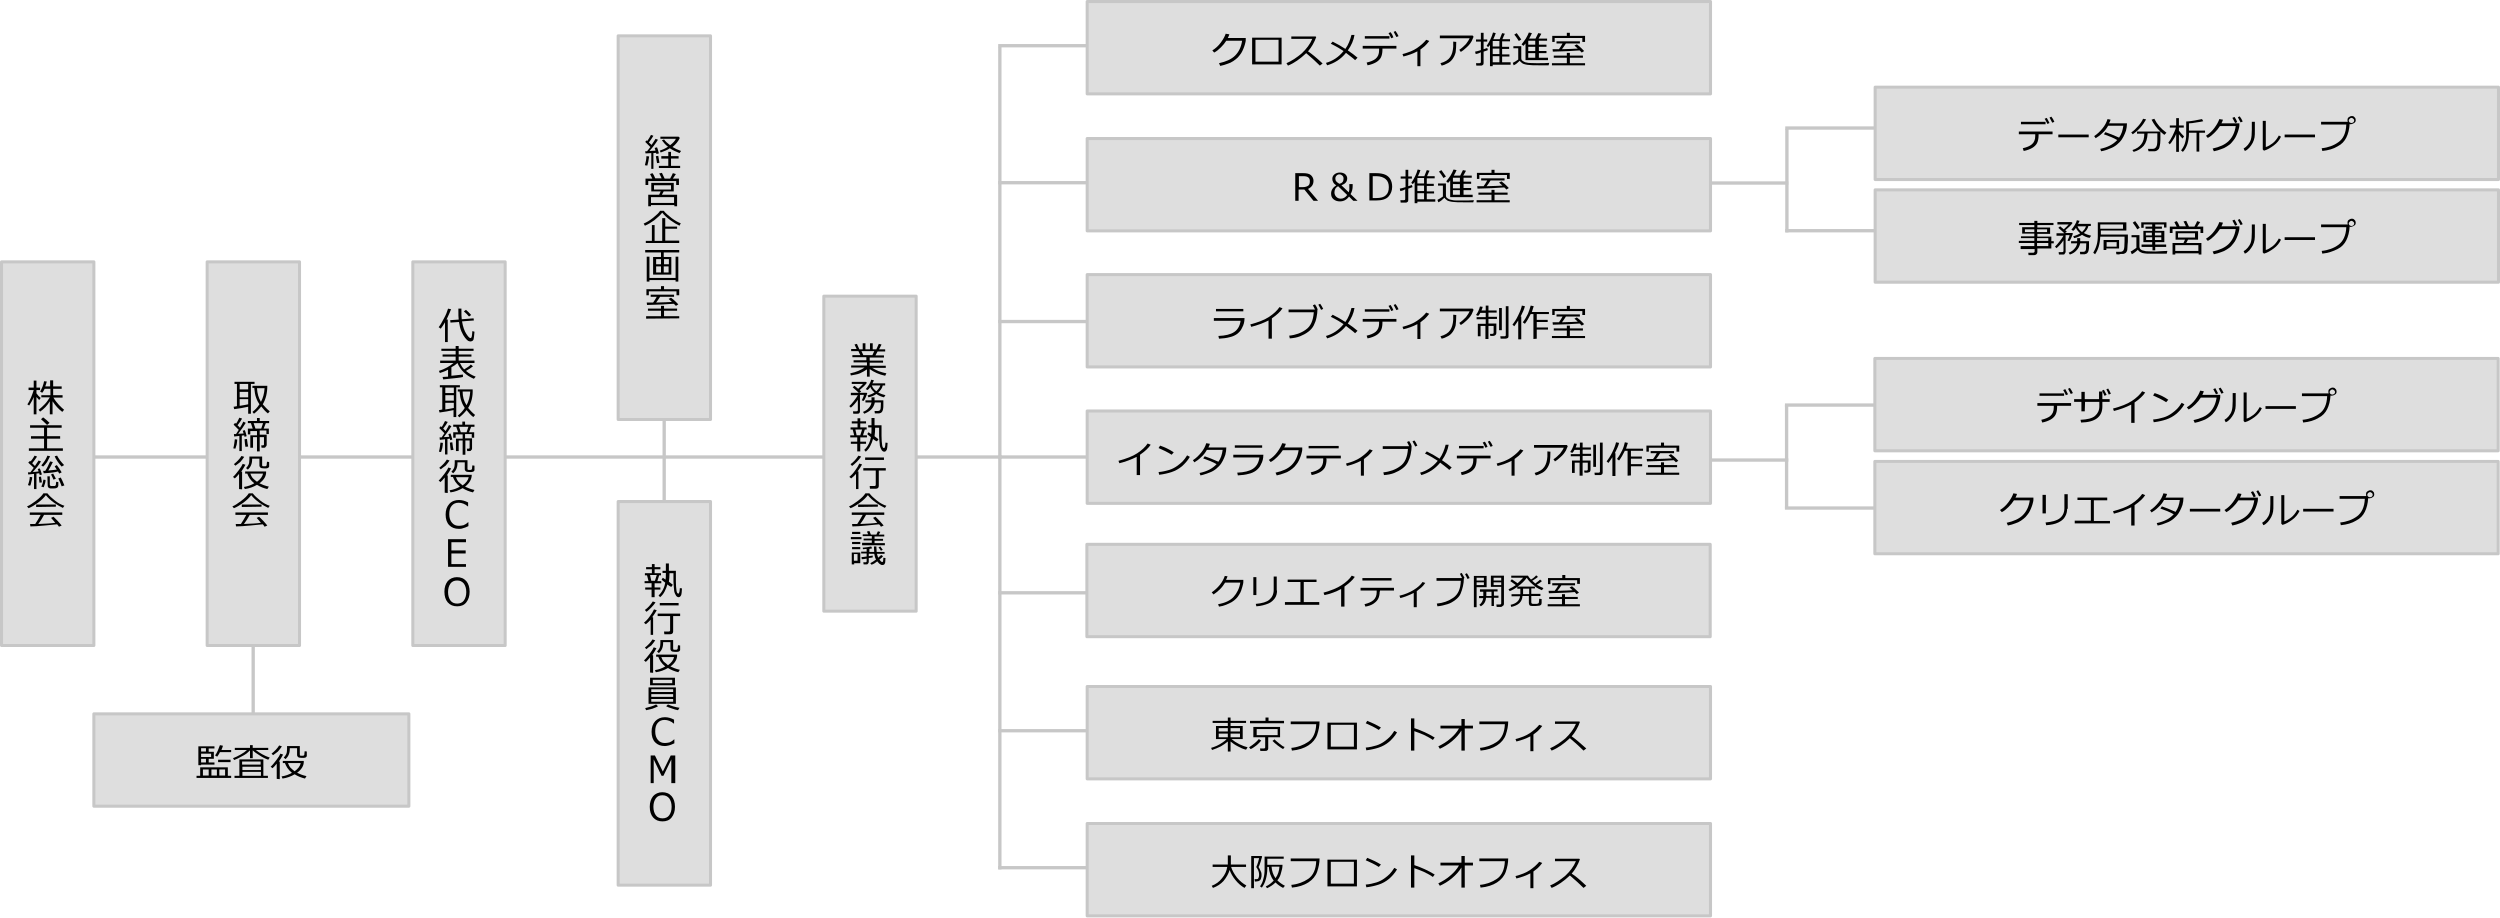 <?xml version="1.0" encoding="utf-8"?>
<svg version="1.1" id="レイヤー_1" xmlns="http://www.w3.org/2000/svg" xmlns:xlink="http://www.w3.org/1999/xlink" x="0px"
	 y="0px" width="823px" height="302.1px" viewBox="0 0 823 302.1" style="enable-background:new 0 0 823 302.1;"
	 xml:space="preserve">
<style type="text/css">
	.st0{fill:#C7C7C7;}
	.st1{fill:#DEDEDE;}
	.st2{fill:none;stroke:#C7C7C7;stroke-linejoin:round;}
	.st3{enable-background:new    ;}
</style>
<g>
	<g>
		<path class="st0" d="M329.8,149.9v1.1H28.7v-1.1H329.8z"/>
		<rect x="82.8" y="192.7" class="st0" width="1.1" height="50.7"/>
		<rect x="218.1" y="15.4" class="st0" width="1.1" height="270.9"/>
		<rect x="328.6" y="15.4" class="st0" width="1.1" height="270.8"/>
		<path class="st0" d="M328.6,15.6v-1.1h51.6v1.1H328.6z"/>
		<path class="st0" d="M328.6,60.7v-1.1h51.6v1.1H328.6z"/>
		<path class="st0" d="M328.6,106.4v-1.1h51.6v1.1H328.6z"/>
		<path class="st0" d="M328.6,151v-1.1h51.6v1.1H328.6z"/>
		<path class="st0" d="M328.6,195.7v-1.1h51.6v1.1H328.6z"/>
		<path class="st0" d="M328.6,241.1V240h51.6v1.1H328.6z"/>
		<path class="st0" d="M328.6,286.2v-1.1h51.6v1.1H328.6z"/>
		<g>
			<path class="st0" d="M588.7,150.9v1.1h-64v-1.1H588.7z"/>
			<rect x="587.6" y="133.3" class="st0" width="1.1" height="34.1"/>
			<path class="st0" d="M587.6,133.9v-1.1h51.9v1.1H587.6z"/>
			<path class="st0" d="M587.6,167.8v-1.1h51.9v1.1H587.6z"/>
		</g>
		<g>
			<path class="st0" d="M588.7,59.7v1.1h-63.9v-1.1H588.7z"/>
			<rect x="587.7" y="42.4" class="st0" width="1.1" height="34.1"/>
			<path class="st0" d="M587.7,42.7v-1.1h51.9v1.1H587.7z"/>
			<path class="st0" d="M587.7,76.5v-1.1h51.9v1.1H587.7z"/>
		</g>
	</g>
	<g>
		<g>
			<path id="path-1" class="st1" d="M30.9,86.2v126.3H0.5V86.2H30.9z"/>
		</g>
		<g>
			<path id="path-1_1_" class="st2" d="M30.9,86.2v126.3H0.5V86.2H30.9z"/>
		</g>
		<g class="st3">
			<path d="M11.1,130.7c-0.4,1.1-1,2-1.5,2.8L9,133.1c0.4-0.5,0.8-1.3,1.2-2.2c0.4-1,0.7-1.8,0.9-2.5H9.4v-0.8h1.7v-2.3H12v2.3h1.2
				v0.8H12v1.1c0.4,0.6,0.9,1.1,1.4,1.5l-0.5,0.7c-0.3-0.3-0.6-0.7-0.9-1v5.7h-0.9V130.7z M13.2,135.5l-0.5-0.6
				c0.7-0.5,1.3-1.1,2-1.8c0.7-0.7,1.2-1.5,1.7-2.3h-2.8v-0.7h3V128h-1.9c-0.3,0.6-0.5,1-0.8,1.3l-0.7-0.4c0.3-0.4,0.5-1,0.8-1.6
				c0.3-0.7,0.4-1.3,0.5-1.8l0.9,0.1c-0.1,0.5-0.3,1-0.5,1.6h1.6v-2h1v2h2.8v0.8h-2.8v2.1h3.1v0.8h-3c0.5,0.9,1.1,1.6,1.8,2.4
				c0.7,0.7,1.3,1.3,1.7,1.6l-0.6,0.7c-1.2-0.9-2.3-2.1-3.2-3.5v4.3h-0.9v-4.3C15.5,133.6,14.4,134.7,13.2,135.5z"/>
			<path d="M9.5,148.4v-0.8h5v-3.2h-4.3v-0.8h4.3v-2.8H9.9V140h10.4v0.8h-4.8v2.8h4.3v0.8h-4.3v3.2h5.2v0.8H9.5z M15.5,139.9
				c-0.4-0.4-1.1-1.1-2-1.9l0.7-0.6c0.7,0.5,1.4,1.1,2.1,1.8L15.5,139.9z"/>
			<path d="M9.9,159.9l-0.7-0.2c0.4-1.1,0.6-2,0.6-2.7l0.8,0.1c0,0.4-0.1,1-0.3,1.6C10.2,159.2,10.1,159.7,9.9,159.9z M11.2,161v-5
				l-1.9,0.2l-0.1-0.7H10c0.3-0.4,0.7-0.9,1.1-1.5c-0.3-0.3-0.9-0.9-1.8-1.7l0.6-0.6l0.2,0.2c0.5-0.7,1-1.3,1.3-1.9l0.8,0.3
				c-0.4,0.7-1,1.4-1.6,2.2c0.4,0.4,0.7,0.7,0.9,0.9c0.5-0.8,0.9-1.4,1.2-1.8l0.8,0.3c-0.8,1.3-1.7,2.4-2.7,3.5
				c0.8-0.1,1.5-0.1,1.9-0.2c-0.1-0.4-0.2-0.6-0.3-0.8l0.7-0.2c0.1,0.2,0.4,0.9,0.7,2l-0.7,0.2l-0.2-0.6c-0.3,0-0.6,0.1-0.9,0.1v5.1
				H11.2z M13,158.9c-0.1-0.4-0.1-1-0.2-1.9l0.7-0.1l0.3,1.9L13,158.9z M14.2,153.6l-0.6-0.4c0.4-0.4,0.7-0.9,1.2-1.6
				c0.4-0.7,0.7-1.2,0.8-1.6l0.9,0.2c-0.3,0.6-0.6,1.2-1,1.9C15,152.8,14.6,153.3,14.2,153.6z M14.4,160.4l-0.8-0.2
				c0.4-0.8,0.6-1.6,0.7-2.3L15,158C15,158.6,14.8,159.4,14.4,160.4z M14.4,155.8l-0.2-0.8c0.1,0,0.4,0,0.7,0c0.6-0.9,1.1-2,1.6-3.1
				l0.9,0.2c-0.4,0.9-0.9,1.8-1.5,2.8c1.1-0.1,2.1-0.2,2.8-0.3c-0.3-0.4-0.5-0.8-0.7-1.1l0.7-0.4c0.5,0.6,1,1.4,1.6,2.4l-0.8,0.4
				c-0.1-0.2-0.2-0.4-0.4-0.7C18.1,155.5,16.5,155.7,14.4,155.8z M15.6,156.8h0.8v2.8c0,0.1,0.1,0.3,0.2,0.3
				c0.1,0.1,0.2,0.1,0.3,0.1c0.1,0,0.4,0,0.9,0c0.2,0,0.3,0,0.4-0.1s0.1-0.2,0.2-0.3c0-0.1,0-0.5,0.1-1l0.7,0.1v1.1
				c0,0.2-0.1,0.4-0.2,0.6c-0.1,0.1-0.3,0.2-0.5,0.3c-0.2,0.1-0.6,0.1-1.1,0.1c-0.3,0-0.6,0-0.8,0l0,0c-0.6-0.1-0.9-0.4-0.9-1
				L15.6,156.8L15.6,156.8z M17.6,157.9c-0.2-0.4-0.4-1-0.8-1.7l0.7-0.3c0.3,0.6,0.6,1.2,0.9,1.7L17.6,157.9z M20.3,153.6
				c-0.4-0.4-0.8-0.9-1.3-1.6s-0.8-1.3-1-1.8l0.8-0.2c0.2,0.4,0.5,0.9,1,1.6c0.5,0.6,0.9,1.1,1.3,1.5L20.3,153.6z M20.3,160.1
				c-0.1-0.3-0.3-0.8-0.5-1.3c-0.3-0.6-0.5-1-0.6-1.3l0.8-0.3c0.3,0.5,0.7,1.4,1.2,2.6L20.3,160.1z"/>
			<path d="M20.7,167.2c-0.9-0.4-1.9-1-2.9-1.7c-1.1-0.8-2-1.6-2.7-2.5c-0.6,0.8-1.4,1.6-2.6,2.5c-1.1,0.8-2.1,1.4-3.1,1.8l-0.5-0.6
				c0.8-0.3,1.7-0.9,2.9-1.8c1.2-0.9,2-1.7,2.5-2.5h1.3c0.6,0.8,1.5,1.6,2.5,2.4s2.1,1.4,3.1,1.7L20.7,167.2z M10,173.3l-0.1-0.8
				c0.4,0,1,0,1.7,0c0.6-0.9,1.2-1.9,1.8-3H9.8v-0.8h10.7v0.8h-6c-0.6,1.1-1.2,2.1-1.9,3c2.5-0.1,4.4-0.2,5.6-0.4
				c-0.6-0.7-1-1.2-1.4-1.6l0.8-0.4c0.3,0.3,0.8,0.8,1.4,1.4s1,1.2,1.3,1.5l-0.9,0.4c-0.1-0.2-0.3-0.5-0.6-0.8
				c-0.8,0.1-2.2,0.2-4.1,0.4C12.7,173.2,11.1,173.3,10,173.3z M11.9,166.9v-0.8h6.5v0.7L11.9,166.9L11.9,166.9z"/>
		</g>
	</g>
	<g>
		<g>
			<path id="path-2" class="st1" d="M98.6,86.2v126.3H68.2V86.2H98.6z"/>
		</g>
		<g>
			<path id="path-2_1_" class="st2" d="M98.6,86.2v126.3H68.2V86.2H98.6z"/>
		</g>
		<g class="st3">
			<path d="M81.7,133.9c-1.4,0.3-3,0.6-4.6,0.8l-0.2-0.8c0.2,0,0.6-0.1,1.1-0.2v-7.3h-0.8v-0.7h6.6v0.7h-1.2v9.8h-0.9L81.7,133.9
				L81.7,133.9z M78.9,126.4v1.8h2.8v-1.8H78.9z M78.9,129v1.8h2.8V129H78.9z M78.9,133.6c1.1-0.2,2-0.3,2.8-0.5v-1.7h-2.8V133.6z
				 M86.5,133.1c0.7,0.8,1.4,1.6,2.3,2.3l-0.6,0.7c-0.8-0.6-1.5-1.4-2.2-2.3c-0.7,0.9-1.5,1.7-2.4,2.4l-0.5-0.6
				c0.8-0.6,1.6-1.4,2.3-2.5c-0.4-0.6-0.8-1.3-1.1-2.2c-0.3-0.8-0.5-1.9-0.6-3.2h-0.6V127H88C88,129.4,87.5,131.4,86.5,133.1z
				 M85.9,132.3c0.7-1.3,1.1-2.8,1.2-4.5h-2.5C84.7,129.5,85.1,131,85.9,132.3z"/>
			<path d="M77.5,147.7l-0.7-0.1c0.3-1.1,0.4-2.2,0.5-3l0.8,0.1c0,0.5-0.1,1-0.2,1.7C77.7,146.9,77.6,147.4,77.5,147.7z M78.8,148.6
				v-5.1l-1.7,0.2l-0.1-0.8h0.7c0.3-0.5,0.6-0.9,0.9-1.4c-0.2-0.2-0.8-0.8-1.7-1.7l0.5-0.6c0.1,0.1,0.2,0.2,0.3,0.3
				c0.5-0.7,0.8-1.4,1.1-2l0.9,0.3c-0.3,0.6-0.8,1.3-1.5,2.2c0.4,0.4,0.6,0.6,0.8,0.8c0.5-0.8,0.9-1.5,1.1-2l0.8,0.4
				c-0.6,1-1.4,2.2-2.5,3.6c0.7,0,1.3-0.1,1.8-0.1c-0.1-0.4-0.2-0.7-0.3-0.9l0.7-0.2c0.2,0.5,0.4,1.2,0.6,2l-0.7,0.2l-0.1-0.5
				l-0.8,0.1v5.1h-0.8V148.6z M80.8,147.1c-0.1-0.3-0.2-1.2-0.3-2.5l0.8-0.1c0.1,1.2,0.3,2,0.4,2.5L80.8,147.1z M86.9,147.4h-0.8
				l-0.1-0.8h0.5c0.3,0,0.4-0.1,0.4-0.3v-2.4h-1.4v4.7h-0.9v-4.7h-1.3v3.5h-0.9v-4.1h2.2v-1.4h-2.2v1.1h-0.8v-1.9h1.6l-0.6-1.8h-1
				v-0.7h3v-1h0.9v1h3.1v0.7h-1.1l-0.7,1.8h1.7v1.8h-0.8v-1.2h-2.2v1.4h2.3v3.3c0,0.3-0.1,0.5-0.3,0.6
				C87.4,147.3,87.2,147.4,86.9,147.4z M84.1,141.1H86l0.6-1.8h-3.1L84.1,141.1z"/>
			<path d="M78.7,161v-5c-0.6,0.7-1,1.2-1.4,1.5l-0.6-0.5c0.6-0.5,1.2-1.3,1.9-2.2c0.7-0.9,1.1-1.6,1.3-2.1l0.9,0.3
				c-0.3,0.6-0.8,1.4-1.4,2.3h0.3v5.8L78.7,161L78.7,161z M77.5,153.3l-0.5-0.5c1-0.8,1.9-1.7,2.5-2.7l0.9,0.3
				c-0.3,0.5-0.8,1.1-1.3,1.7C78.5,152.6,77.9,153,77.5,153.3z M85.4,159.1c0.8,0.4,1.8,0.8,3.1,1.1L88,161
				c-1.2-0.3-2.3-0.7-3.4-1.4c-1.2,0.7-2.5,1.2-4,1.4l-0.3-0.7c1.3-0.2,2.4-0.6,3.4-1.2c-0.6-0.5-1.1-1-1.5-1.6s-0.6-1.1-0.8-1.6
				h-0.7v-0.7h6.9C87.7,156.7,86.9,158,85.4,159.1z M85.4,151H83v0.3c0,1.4-0.5,2.5-1.4,3.3l-0.6-0.5c0.3-0.3,0.6-0.7,0.8-1.1
				s0.3-1,0.3-1.7v-1h4.2v2.8c0,0.3,0.1,0.4,0.4,0.4h0.5c0.2,0,0.3,0,0.4-0.1c0.1-0.1,0.2-0.2,0.2-0.3c0-0.1,0-0.5,0.1-1.1l0.7,0.1
				v0.3c0,0.7,0,1,0,1.2c0,0.1-0.1,0.2-0.2,0.3c-0.1,0.1-0.2,0.2-0.3,0.2s-0.3,0.1-0.5,0.1c-0.3,0-0.5,0-0.6,0
				c-0.7,0-1.1-0.1-1.3-0.3s-0.3-0.4-0.3-0.6L85.4,151L85.4,151z M84.6,158.6c1.1-0.8,1.8-1.7,2-2.7h-4.2c0.2,0.5,0.4,1,0.8,1.5
				C83.7,157.9,84.2,158.3,84.6,158.6z"/>
			<path d="M88.3,167.2c-0.9-0.4-1.9-1-2.9-1.7c-1.1-0.8-2-1.6-2.7-2.5c-0.6,0.8-1.4,1.6-2.6,2.5c-1.1,0.8-2.1,1.4-3.1,1.8l-0.5-0.6
				c0.8-0.3,1.7-0.9,2.9-1.8s2-1.7,2.5-2.5h1.3c0.6,0.8,1.5,1.6,2.5,2.4s2.1,1.4,3.1,1.7L88.3,167.2z M77.7,173.3l-0.1-0.8
				c0.4,0,1,0,1.7,0c0.6-0.9,1.2-1.9,1.8-3h-3.6v-0.8h10.7v0.8h-6c-0.6,1.1-1.2,2.1-1.9,3c2.5-0.1,4.4-0.2,5.6-0.4
				c-0.6-0.7-1-1.2-1.4-1.6l0.8-0.4c0.3,0.3,0.8,0.8,1.4,1.4c0.6,0.6,1,1.2,1.3,1.5l-0.9,0.4c-0.1-0.2-0.3-0.5-0.6-0.8
				c-0.8,0.1-2.2,0.2-4.1,0.4C80.3,173.2,78.8,173.3,77.7,173.3z M79.6,166.9v-0.8h6.5v0.7L79.6,166.9L79.6,166.9z"/>
		</g>
	</g>
	<g>
		<g>
			<path id="path-3" class="st1" d="M166.3,86.2v126.3h-30.4V86.2H166.3z"/>
		</g>
		<g>
			<path id="path-3_1_" class="st2" d="M166.3,86.2v126.3h-30.4V86.2H166.3z"/>
		</g>
		<g class="st3">
			<path d="M148.5,101.8c-0.3,0.8-0.8,1.9-1.5,3.4h0.4v7.4h-0.9v-6.5c-0.4,0.7-0.9,1.4-1.4,2.1l-0.7-0.5c0.5-0.6,1.1-1.6,1.7-2.8
				c0.7-1.2,1.1-2.3,1.4-3.3L148.5,101.8z M156.2,109.2c-0.1,1.3-0.2,2.1-0.3,2.5s-0.4,0.6-0.9,0.7h-0.1c-0.3,0-0.6-0.1-0.8-0.2
				s-0.6-0.5-1-1s-0.8-1.2-1.2-2.1s-0.6-1.9-0.8-3.1l-2.8,0.2l-0.1-0.8l2.8-0.2c-0.1-0.7-0.1-1.7-0.1-3v-0.6h1v0.5
				c0,1.3,0,2.3,0.1,3l3.9-0.3l0.1,0.7l-3.9,0.3c0.3,1.8,0.8,3.2,1.4,4.1c0.6,0.9,1,1.4,1.4,1.4c0.2,0,0.3-0.2,0.4-0.5
				c0.1-0.3,0.1-0.9,0.2-1.8L156.2,109.2z M155.1,103.7l-0.7,0.5c-0.6-0.7-1.1-1.2-1.7-1.7l0.7-0.5
				C154,102.5,154.6,103.1,155.1,103.7z"/>
			<path d="M145.9,124.9l-0.2-0.8c0.4,0,1-0.1,1.8-0.1v-2.3c-0.9,0.5-1.8,0.8-2.7,1.1l-0.3-0.7c1.9-0.6,3.5-1.5,4.8-2.6h-4.4v-0.8
				h5.1v-1.3h-4.3v-0.7h4.3v-1.2h-4.7v-0.7h4.7v-0.9h1v0.9h4.9v0.7H151v1.2h4.2v0.7H151v1.3h5.2v0.8h-4.8c0.4,0.8,0.8,1.5,1.4,2.1
				c1-0.6,1.8-1.1,2.2-1.6l0.7,0.6c-0.6,0.5-1.4,1-2.3,1.5c0.9,0.8,1.9,1.4,3.2,1.9l-0.6,0.7c-2.6-1.1-4.4-2.8-5.4-5.2
				c-0.5,0.5-1.2,1-2,1.4v2.8c1.8-0.2,3-0.3,3.8-0.4v0.8C151.9,124.3,149.8,124.5,145.9,124.9z"/>
			<path d="M149.3,135c-1.4,0.3-3,0.6-4.6,0.8l-0.2-0.8c0.2,0,0.6-0.1,1.1-0.2v-7.3h-0.8v-0.7h6.6v0.7h-1.2v9.8h-0.9L149.3,135
				L149.3,135z M146.6,127.6v1.8h2.8v-1.8H146.6z M146.6,130.1v1.8h2.8v-1.8H146.6z M146.6,134.8c1.1-0.2,2-0.3,2.8-0.5v-1.7h-2.8
				V134.8z M154.1,134.3c0.7,0.8,1.4,1.6,2.3,2.3l-0.6,0.7c-0.8-0.6-1.5-1.4-2.2-2.3c-0.7,0.9-1.5,1.7-2.4,2.4l-0.5-0.6
				c0.8-0.6,1.6-1.4,2.3-2.5c-0.4-0.6-0.8-1.3-1.1-2.2c-0.3-0.8-0.5-1.9-0.6-3.2h-0.6v-0.7h4.9C155.7,130.5,155.2,132.6,154.1,134.3
				z M153.6,133.4c0.7-1.3,1.1-2.8,1.2-4.5h-2.5C152.3,130.6,152.7,132.1,153.6,133.4z"/>
			<path d="M145.2,148.8l-0.7-0.1c0.3-1.1,0.4-2.2,0.5-3l0.8,0.1c0,0.5-0.1,1-0.2,1.7C145.4,148.1,145.3,148.5,145.2,148.8z
				 M146.5,149.7v-5.1l-1.7,0.2l-0.1-0.8h0.7c0.3-0.5,0.6-0.9,0.9-1.4c-0.2-0.2-0.8-0.8-1.7-1.7l0.5-0.6c0.1,0.1,0.2,0.2,0.3,0.3
				c0.5-0.7,0.8-1.4,1.1-2l0.9,0.3c-0.3,0.6-0.8,1.3-1.5,2.2c0.4,0.4,0.6,0.6,0.8,0.8c0.5-0.8,0.9-1.5,1.1-2l0.8,0.4
				c-0.6,1-1.4,2.2-2.5,3.6c0.7,0,1.3-0.1,1.8-0.1c-0.1-0.4-0.2-0.7-0.3-0.9l0.7-0.2c0.2,0.5,0.4,1.2,0.6,2l-0.7,0.2l-0.1-0.5
				l-0.8,0.1v5.1h-0.8V149.7z M148.4,148.2c-0.1-0.3-0.2-1.2-0.3-2.5l0.8-0.1c0.1,1.2,0.3,2,0.4,2.5L148.4,148.2z M154.6,148.5h-0.8
				l-0.1-0.8h0.5c0.3,0,0.4-0.1,0.4-0.3V145h-1.4v4.7h-0.9V145H151v3.5h-0.9v-4.1h2.2V143H150v1.1h-0.8v-1.8h1.6l-0.6-1.8h-1v-0.7h3
				v-1h0.9v1h3.1v0.7h-1.1l-0.7,1.8h1.7v1.8h-0.8v-1.2h-2.2v1.4h2.3v3.3c0,0.3-0.1,0.5-0.3,0.6C155.1,148.4,154.8,148.5,154.6,148.5
				z M151.7,142.3h1.9l0.6-1.8h-3.1L151.7,142.3z"/>
			<path d="M146.4,162.2v-5c-0.6,0.7-1,1.2-1.4,1.5l-0.6-0.5c0.6-0.5,1.2-1.3,1.9-2.2c0.7-0.9,1.1-1.6,1.3-2.1l0.9,0.3
				c-0.3,0.6-0.8,1.4-1.4,2.3h0.3v5.8L146.4,162.2L146.4,162.2z M145.1,154.5l-0.5-0.5c1-0.8,1.9-1.7,2.5-2.7l0.9,0.3
				c-0.3,0.5-0.8,1.1-1.3,1.7C146.1,153.7,145.6,154.1,145.1,154.5z M153.1,160.2c0.8,0.4,1.8,0.8,3.1,1.1l-0.5,0.8
				c-1.2-0.3-2.3-0.7-3.4-1.4c-1.2,0.7-2.5,1.2-4,1.4l-0.3-0.7c1.3-0.2,2.4-0.6,3.4-1.2c-0.6-0.5-1.1-1-1.5-1.6s-0.6-1.1-0.8-1.6
				h-0.7v-0.7h6.9C155.3,157.8,154.5,159.1,153.1,160.2z M153,152.2h-2.4v0.3c0,1.4-0.5,2.5-1.4,3.3l-0.6-0.5
				c0.3-0.3,0.6-0.7,0.8-1.1s0.3-1,0.3-1.7v-1h4.2v2.8c0,0.3,0.1,0.4,0.4,0.4h0.5c0.2,0,0.3,0,0.4-0.1c0.1-0.1,0.2-0.2,0.2-0.3
				c0-0.1,0-0.5,0.1-1.1l0.7,0.1v0.3c0,0.7,0,1,0,1.2c0,0.1-0.1,0.2-0.2,0.3c-0.1,0.1-0.2,0.2-0.3,0.2s-0.3,0.1-0.5,0.1
				c-0.3,0-0.5,0-0.6,0c-0.7,0-1.1-0.1-1.3-0.3s-0.3-0.4-0.3-0.6L153,152.2L153,152.2z M152.3,159.8c1.1-0.8,1.8-1.7,2-2.7h-4.2
				c0.2,0.5,0.4,1,0.8,1.5C151.4,159,151.8,159.4,152.3,159.8z"/>
			<path d="M151.1,174.1c-1.4,0-2.4-0.4-3.2-1.2c-0.8-0.8-1.2-2-1.2-3.5s0.4-2.6,1.2-3.5s1.9-1.3,3.2-1.3c1,0,2,0.3,3,0.8v1.3H154
				c-0.9-0.8-2-1.2-3-1.2s-1.7,0.3-2.3,1s-0.8,1.6-0.8,2.8c0,1.2,0.3,2.1,0.9,2.8c0.6,0.7,1.3,1,2.3,1c0.5,0,1-0.1,1.5-0.2
				c0.5-0.2,1-0.5,1.5-1h0.1v1.3c-0.8,0.4-1.4,0.6-1.8,0.7C151.9,174.1,151.5,174.1,151.1,174.1z"/>
			<path d="M153.4,186.6h-5.9v-9.1h5.9v1h-4.8v2.7h4.7v1h-4.7v3.5h4.8V186.6z"/>
			<path d="M150.5,199.6c-1.3,0-2.3-0.4-3.1-1.3c-0.7-0.8-1.1-2-1.1-3.5s0.4-2.6,1.1-3.5c0.7-0.8,1.8-1.3,3-1.3
				c1.3,0,2.3,0.4,3.1,1.3c0.7,0.8,1.1,2,1.1,3.5s-0.4,2.6-1.1,3.5C152.8,199.2,151.8,199.6,150.5,199.6z M150.5,191.1
				c-0.9,0-1.7,0.3-2.2,1s-0.8,1.6-0.8,2.8s0.3,2.1,0.8,2.8c0.5,0.7,1.3,1,2.2,1s1.7-0.3,2.2-1s0.8-1.6,0.8-2.8
				c0-1.2-0.3-2.1-0.8-2.8C152.1,191.4,151.4,191.1,150.5,191.1z"/>
		</g>
	</g>
	<g>
		<g>
			<path id="path-4" class="st1" d="M233.9,11.8v126.3h-30.4V11.8H233.9z"/>
		</g>
		<g>
			<path id="path-4_1_" class="st2" d="M233.9,11.8v126.3h-30.4V11.8H233.9z"/>
		</g>
		<g class="st3">
			<path d="M214.4,55.6v-5.2c-0.4,0-1.1,0.1-1.9,0.1l-0.1-0.7h0.2h0.4c0.3-0.3,0.6-0.8,1.1-1.4c-0.2-0.2-0.8-0.8-1.7-1.7l0.5-0.5
				l0.2,0.2c0.5-0.7,0.9-1.4,1.2-2l0.8,0.3c-0.5,0.8-1,1.6-1.5,2.2l0.9,0.8c0.6-0.9,1.1-1.6,1.3-2l0.8,0.3c-0.8,1.3-1.7,2.5-2.8,3.7
				c0.6,0,1.2-0.1,2-0.1c-0.1-0.5-0.3-0.8-0.3-0.9l0.8-0.2c0.2,0.5,0.4,1.1,0.6,2l-0.8,0.2c0-0.1-0.1-0.2-0.1-0.4
				c-0.2,0-0.5,0.1-0.9,0.1v5.2H214.4z M213.1,54.5l-0.8-0.1c0.3-1.1,0.5-2.1,0.5-3l0.9,0.1C213.5,52.9,213.3,53.9,213.1,54.5z
				 M216.3,53.7c-0.1-0.7-0.3-1.5-0.4-2.3c0.1,0,0.4,0,0.8-0.1c0.2,1.1,0.3,1.9,0.4,2.3L216.3,53.7z M216.9,55.3v-0.7h3.1v-2.4h-2.3
				v-0.8h2.3V50h0.9v1.4h2.5v0.8h-2.5v2.4h3v0.7H216.9z M220.5,48.8c-0.8,0.6-1.9,1-3,1.4l-0.3-0.6c0.9-0.3,1.8-0.7,2.7-1.3
				c-0.8-0.6-1.4-1.3-2-2.1l0.7-0.3c0.5,0.7,1.2,1.3,2,1.9c0.9-0.7,1.6-1.4,1.9-2.1h-5.1V45h6l0.4,0.4c-0.5,1.1-1.3,2.1-2.4,3
				c0.8,0.5,1.7,0.9,2.8,1.3l-0.5,0.7C222.4,49.9,221.4,49.4,220.5,48.8z"/>
			<path d="M214.7,58.7l-0.7-1.4l0.8-0.3c0.3,0.4,0.6,0.9,0.9,1.7h2.1c-0.3-0.7-0.6-1.3-0.8-1.6l0.9-0.2c0.4,0.8,0.7,1.4,0.9,1.9
				h1.8c0.4-0.7,0.7-1.3,0.9-1.8l1,0.3c-0.2,0.3-0.5,0.8-1,1.5h2v2.1h-0.9v-1.3h-9.2v1.3h-0.9v-2.1h2.2V58.7z M221.9,67.5h-7.6v0.4
				h-0.9v-3.8h3.6l0.5-1.1h-3.1v-2.8h7.4V63h-3.3l-0.6,1.1h5v3.8H222v-0.4H221.9z M214.3,66.8h7.6v-1.9h-7.6V66.8z M220.9,61h-5.6
				v1.4h5.6V61z"/>
			<path d="M223.7,74.3c-0.9-0.4-1.9-1-3-1.8s-2-1.6-2.7-2.5c-0.6,0.8-1.5,1.6-2.6,2.5c-1.1,0.8-2.1,1.4-3.1,1.8l-0.4-0.7
				c0.9-0.4,2-1,3.1-1.9s1.9-1.6,2.3-2.3h1.2c0.6,0.8,1.5,1.5,2.6,2.4c1.1,0.8,2.1,1.4,3,1.7L223.7,74.3z M212.6,80.1v-0.8h2v-5.2
				h0.9v5.2h2.5v-7.5h1v2.8h3.9v0.7H219v3.9h4.6V80h-11V80.1z"/>
			<path d="M217.6,84.6v-1.5h-5.2v-0.8h11.2v0.8h-5.1v1.5h2.5v5.8h-6v-5.8H217.6z M212.9,92.7v-8.2h0.9v7h8.6v-7h0.9v8.2h-0.9v-0.5
				h-8.6v0.5H212.9z M216,87h1.6v-1.7H216V87z M217.6,87.7H216v2h1.6V87.7z M218.6,87h1.6v-1.7h-1.6V87z M220.1,87.7h-1.6v2h1.6
				V87.7z"/>
			<path d="M212.7,104.9v-0.8h4.9v-1.8h-4.3v-0.7h4.3v-0.9h1v0.9h4.3v0.7h-4.3v1.8h5v0.7L212.7,104.9L212.7,104.9z M222.7,97.2v-1.3
				h-9.1v1.3h-0.8v-2h4.8v-1h1v1h5v2H222.7z M215,99.6c0.4-0.5,0.8-1.2,1.2-1.9h-2V97h7.7v0.7h-4.6c-0.4,0.6-0.8,1.3-1.3,1.9
				c2.4-0.1,4.1-0.1,5.2-0.2c-0.5-0.4-0.8-0.8-1.1-1l0.8-0.4c0.4,0.3,1.3,1,2.4,2.2l-0.8,0.5c-0.1-0.1-0.3-0.4-0.7-0.7
				c-2.2,0.2-5.1,0.3-8.8,0.4l-0.1-0.8C213.3,99.6,214,99.6,215,99.6z"/>
		</g>
	</g>
	<g>
		<g>
			<path id="path-5" class="st1" d="M233.9,165.1v126.3h-30.4V165.1H233.9z"/>
		</g>
		<g>
			<path id="path-5_1_" class="st2" d="M233.9,165.1v126.3h-30.4V165.1H233.9z"/>
		</g>
		<g class="st3">
			<path d="M214.5,196.6v-2.5h-2.1v-0.7h2.1V192h-2.3v-0.7h1.3l-0.5-1.9h-0.7v-0.7h2.3v-1.3h-1.9v-0.7h1.9v-1h0.9v1h1.9v0.7h-1.9
				v1.3h2.1v0.7H217l-0.6,1.9h1.3v0.7h-2.2v1.4h1.9v0.7h-1.9v2.5H214.5z M214.4,191.2h1.2l0.6-1.9H214L214.4,191.2z M219.7,192.4
				c-0.2,0.8-0.5,1.5-0.9,2.3s-0.9,1.4-1.5,1.9l-0.5-0.6c0.6-0.5,1.1-1.2,1.5-2s0.6-1.6,0.7-2.2c-0.6-0.4-1-0.8-1.2-1l0.4-0.6
				c0.3,0.2,0.6,0.4,0.9,0.6c0.1-0.5,0.1-1.1,0.1-1.8v-0.4h-1.1v-0.7h1.1v-2.4h1v2.4h2.3v0.1v3.4c0,1.3,0.1,2.3,0.2,3s0.3,1,0.6,1
				c0.1,0,0.2,0,0.2-0.1s0.1-0.3,0.2-0.6c0-0.3,0.1-0.7,0.1-1.1l0.7,0.1c0,0.5-0.1,0.9-0.1,1.4c-0.1,0.5-0.1,0.8-0.2,0.9
				s-0.2,0.3-0.3,0.4c-0.1,0.1-0.3,0.2-0.5,0.2l0,0c-0.4,0-0.8-0.3-1-0.8c-0.3-0.5-0.5-1.1-0.5-1.7c-0.1-0.6-0.1-1.5-0.2-2.6v-1.6
				v-1.2h-1.3c0,1.1-0.1,2-0.2,2.8c0.6,0.5,1,0.8,1.3,1l-0.5,0.7C220.4,193,220.1,192.7,219.7,192.4z"/>
			<path d="M214.2,209v-5c-0.5,0.6-1.1,1.1-1.6,1.5L212,205c0.6-0.5,1.3-1.2,1.9-2.1c0.6-0.8,1.1-1.6,1.4-2.3l0.9,0.3
				c-0.4,0.7-0.9,1.5-1.5,2.3h0.3v5.8L214.2,209L214.2,209z M212.8,201.4l-0.5-0.6c1-0.7,1.8-1.6,2.6-2.8l0.9,0.3
				c-0.4,0.6-0.9,1.2-1.4,1.7C213.8,200.6,213.3,201.1,212.8,201.4z M220.6,208.8h-1.9l-0.1-0.9h1.5c0.3,0,0.5-0.1,0.5-0.4v-4.7
				h-4.1V202h7.4v0.8h-2.3v5.1c0,0.3-0.1,0.5-0.3,0.7C221.1,208.7,220.9,208.8,220.6,208.8z M217.2,199.3v-0.8h6.2v0.8H217.2z"/>
			<path d="M214,221.4v-5c-0.6,0.7-1,1.2-1.4,1.5l-0.6-0.5c0.6-0.5,1.2-1.3,1.9-2.2c0.7-0.9,1.1-1.6,1.3-2.1l0.9,0.3
				c-0.3,0.6-0.8,1.4-1.4,2.3h0.3v5.8L214,221.4L214,221.4z M212.8,213.7l-0.5-0.5c1-0.8,1.9-1.7,2.5-2.7l0.9,0.3
				c-0.3,0.5-0.8,1.1-1.3,1.7C213.8,212.9,213.2,213.3,212.8,213.7z M220.7,219.4c0.8,0.4,1.8,0.8,3.1,1.1l-0.5,0.8
				c-1.2-0.3-2.3-0.7-3.4-1.4c-1.2,0.7-2.5,1.2-4,1.4l-0.3-0.7c1.3-0.2,2.4-0.6,3.4-1.2c-0.6-0.5-1.1-1-1.5-1.6s-0.6-1.1-0.8-1.6
				H216v-0.7h6.9C223,217,222.2,218.3,220.7,219.4z M220.7,211.4h-2.4v0.3c0,1.4-0.5,2.5-1.4,3.3l-0.6-0.5c0.3-0.3,0.6-0.7,0.8-1.1
				c0.2-0.4,0.3-1,0.3-1.7v-1h4.2v2.8c0,0.3,0.1,0.4,0.4,0.4h0.5c0.2,0,0.3,0,0.4-0.1s0.2-0.2,0.2-0.3c0-0.1,0-0.5,0.1-1.1l0.7,0.1
				v0.3c0,0.7,0,1,0,1.2c0,0.1-0.1,0.2-0.2,0.3c-0.1,0.1-0.2,0.2-0.3,0.2c-0.1,0-0.3,0.1-0.5,0.1c-0.3,0-0.5,0-0.6,0
				c-0.7,0-1.1-0.1-1.3-0.3c-0.2-0.2-0.3-0.4-0.3-0.6L220.7,211.4L220.7,211.4z M219.9,219c1.1-0.8,1.8-1.7,2-2.7h-4.2
				c0.2,0.5,0.4,1,0.8,1.5C219,218.2,219.5,218.6,219.9,219z"/>
			<path d="M212.7,233.8l-0.3-0.7c0.5-0.1,1.2-0.3,1.9-0.5c0.7-0.2,1.3-0.5,1.7-0.7l0.6,0.6c-0.4,0.3-1.1,0.5-1.8,0.8
				C214,233.5,213.3,233.7,212.7,233.8z M213.5,231.7v-5.4h9v5.4H213.5z M214,225.6v-2.5h8.2v2.5H214z M214.4,227.8h7.2v-0.9h-7.2
				V227.8z M214.4,229.4h7.2v-0.9h-7.2V229.4z M221.6,230.1h-7.2v0.9h7.2V230.1z M221.3,223.8h-6.4v1.1h6.4V223.8z M223.2,233.8
				c-0.6-0.1-1.3-0.3-2.1-0.6c-0.8-0.2-1.4-0.5-1.8-0.7l0.6-0.6c1.1,0.5,2.4,0.9,3.8,1.1L223.2,233.8z"/>
			<path d="M218.9,245.6c-1.4,0-2.4-0.4-3.2-1.2c-0.8-0.8-1.2-2-1.2-3.5s0.4-2.6,1.2-3.5c0.8-0.8,1.8-1.3,3.2-1.3c1,0,2,0.3,3,0.8
				v1.3h-0.1c-0.9-0.8-2-1.2-3-1.2s-1.7,0.3-2.3,1s-0.8,1.6-0.8,2.8s0.3,2.1,0.9,2.8s1.3,1,2.3,1c0.5,0,1-0.1,1.5-0.2
				c0.5-0.2,1-0.5,1.5-1h0.1v1.3c-0.8,0.4-1.4,0.6-1.8,0.7C219.7,245.5,219.3,245.6,218.9,245.6z"/>
			<path d="M222.1,257.8H221V250l-2.6,5.4h-0.6l-2.6-5.4v7.8h-1v-9.1h1.4l2.6,5.3l2.6-5.3h1.5v9.1H222.1z"/>
			<path d="M218.1,270.4c-1.3,0-2.3-0.4-3.1-1.3c-0.7-0.8-1.1-2-1.1-3.5s0.4-2.6,1.1-3.5c0.7-0.8,1.8-1.3,3-1.3
				c1.3,0,2.3,0.4,3.1,1.3c0.7,0.8,1.1,2,1.1,3.5s-0.4,2.6-1.1,3.5S219.4,270.4,218.1,270.4z M218.1,261.8c-0.9,0-1.7,0.3-2.2,1
				s-0.8,1.6-0.8,2.8s0.3,2.1,0.8,2.8s1.3,1,2.2,1c0.9,0,1.7-0.3,2.2-1s0.8-1.6,0.8-2.8s-0.3-2.1-0.8-2.8
				C219.8,262.2,219.1,261.8,218.1,261.8z"/>
		</g>
	</g>
	<g>
		<g>
			<path id="path-6" class="st1" d="M301.6,97.5v103.7h-30.4V97.5H301.6z"/>
		</g>
		<g>
			<path id="path-6_1_" class="st2" d="M301.6,97.5v103.7h-30.4V97.5H301.6z"/>
		</g>
		<g class="st3">
			<path d="M280.1,123.6l-0.2-0.7c2-0.4,3.5-1.1,4.7-1.9h-4.4v-0.7h5.2v-1H281v-0.7h4.2v-1h-4.6v-0.7h2.6l-0.6-1.3h-2.4v-0.7h1.8
				l-0.7-1.5l0.8-0.2l0.8,1.8h1.1v-2h0.9v2h1.5v-2h0.9v2h1.2l0.8-1.8l0.9,0.2l-0.8,1.6h2v0.7h-2.5l-0.7,1.3h2.8v0.7h-4.7v1h4.4v0.7
				h-4.4v1h5.3v0.7h-4.5c0.6,0.4,1.3,0.7,2.2,1.1c0.9,0.3,1.8,0.6,2.5,0.7l-0.4,0.8c-2-0.4-3.7-1.2-5.1-2.2v2.5h-0.9v-2.4
				c-0.6,0.4-1.4,0.9-2.3,1.3S281,123.4,280.1,123.6z M283.6,115.6l0.6,1.3h3l0.6-1.3H283.6z"/>
			<path d="M282.2,136.2h-1.3l-0.1-0.8h1.1c0.3,0,0.5-0.1,0.5-0.4v-3.4c-0.7,1.1-1.5,1.9-2.3,2.6l-0.5-0.5c0.4-0.4,0.9-0.9,1.5-1.7
				c0.6-0.7,1-1.4,1.3-1.9l0,0h-2.3v-0.8h2.6c-0.5-0.5-1.2-1.1-2-1.8l0.6-0.5l1.2,1c0.8-0.7,1.3-1.3,1.6-1.6h-3.7v-0.7h4.6l0.4,0.3
				c-0.5,0.7-1.3,1.5-2.4,2.4c0.2,0.2,0.4,0.4,0.5,0.5l-0.6,0.4h2.4l0.2,0.2c-0.1,0.3-0.3,0.7-0.5,1.3c-0.2,0.5-0.5,1-0.7,1.2
				l-0.6-0.2c0.3-0.6,0.6-1.2,0.7-1.8h-1.3v5.5c0,0.2-0.1,0.4-0.3,0.6C282.8,136.1,282.5,136.2,282.2,136.2z M284.5,136.2l-0.4-0.6
				c0.7-0.3,1.3-0.6,1.8-1.2c0.5-0.5,0.9-1.2,1-1.9h-2v-0.7h2v-1h1v1h2.9v1.3c0,0.7,0,1.2-0.1,1.6s-0.2,0.7-0.3,0.8
				c-0.1,0.2-0.3,0.3-0.4,0.4c-0.2,0.1-0.4,0.1-0.6,0.2c-0.2,0-0.6,0-1.1,0H288l-0.1-0.8h1.1c0.3,0,0.5-0.1,0.6-0.2
				c0.2-0.1,0.2-0.4,0.3-0.6c0-0.3,0.1-0.9,0.1-2h-2c-0.2,0.9-0.6,1.7-1.2,2.3S285.3,135.9,284.5,136.2z M288.5,129.7
				c-0.7,0.5-1.6,0.9-2.6,1.1l-0.3-0.6c1-0.3,1.7-0.6,2.3-1c-0.6-0.5-1.1-1.1-1.4-1.8c-0.3,0.5-0.6,0.8-0.9,1l-0.6-0.3
				c0.4-0.4,0.7-0.9,1.1-1.5s0.6-1.1,0.7-1.6l0.9,0.2c-0.1,0.3-0.3,0.6-0.5,1h4.2v0.7h-0.8c-0.2,0.9-0.7,1.6-1.5,2.3
				c0.7,0.4,1.6,0.7,2.4,0.9l-0.5,0.7C290.1,130.6,289.2,130.2,288.5,129.7z M288.5,128.8c0.6-0.6,1.1-1.2,1.3-1.9H287
				C287.3,127.7,287.8,128.3,288.5,128.8z"/>
			<path d="M282.2,148.6v-2.5h-2.1v-0.7h2.1V144h-2.3v-0.7h1.3l-0.5-1.9H280v-0.7h2.3v-1.3h-1.9v-0.7h1.9v-1h0.9v1h1.9v0.7h-1.9v1.3
				h2.1v0.7h-0.6l-0.6,1.9h1.3v0.7h-2.2v1.4h1.9v0.7h-1.9v2.5H282.2z M282,143.3h1.2l0.6-1.9h-2.2L282,143.3z M287.4,144.5
				c-0.2,0.8-0.5,1.5-0.9,2.3s-0.9,1.4-1.5,1.9l-0.5-0.6c0.6-0.5,1.1-1.2,1.5-2s0.6-1.6,0.7-2.2c-0.6-0.4-1-0.8-1.2-1l0.4-0.6
				c0.3,0.2,0.6,0.4,0.9,0.6c0.1-0.5,0.1-1.1,0.1-1.8v-0.4h-1.1V140h1.1v-2.4h1v2.4h2.3v0.1v3.4c0,1.3,0.1,2.3,0.2,3s0.3,1,0.6,1
				c0.1,0,0.2,0,0.2-0.1c0.1-0.1,0.1-0.3,0.2-0.6c0-0.3,0.1-0.7,0.1-1.1l0.7,0.1c0,0.5-0.1,0.9-0.1,1.4c-0.1,0.5-0.1,0.8-0.2,0.9
				s-0.2,0.3-0.3,0.4c-0.1,0.1-0.3,0.2-0.5,0.2l0,0c-0.4,0-0.8-0.3-1-0.8c-0.3-0.5-0.5-1.1-0.5-1.7c-0.1-0.6-0.1-1.5-0.2-2.6V142
				v-1.2h-1.3c0,1.1-0.1,2-0.2,2.8c0.6,0.5,1,0.8,1.3,1l-0.5,0.7C288.1,145.1,287.8,144.8,287.4,144.5z"/>
			<path d="M281.8,161v-5c-0.5,0.6-1.1,1.1-1.6,1.5l-0.6-0.5c0.6-0.5,1.3-1.2,1.9-2.1c0.6-0.8,1.1-1.6,1.4-2.3l0.9,0.3
				c-0.4,0.7-0.9,1.5-1.5,2.3h0.3v5.8L281.8,161L281.8,161z M280.5,153.4l-0.5-0.6c1-0.7,1.8-1.6,2.6-2.8l0.9,0.3
				c-0.4,0.6-0.9,1.2-1.4,1.7C281.4,152.7,280.9,153.1,280.5,153.4z M288.3,160.9h-1.9l-0.1-0.9h1.5c0.3,0,0.5-0.1,0.5-0.4v-4.7
				h-4.1v-0.8h7.4v0.8h-2.3v5.1c0,0.3-0.1,0.5-0.3,0.7C288.8,160.8,288.5,160.9,288.3,160.9z M284.8,151.4v-0.8h6.2v0.8H284.8z"/>
			<path d="M291.3,167.2c-0.9-0.4-1.9-1-2.9-1.7c-1.1-0.8-2-1.6-2.7-2.5c-0.6,0.8-1.4,1.6-2.6,2.5c-1.1,0.8-2.1,1.4-3.1,1.8
				l-0.5-0.6c0.8-0.3,1.7-0.9,2.9-1.8c1.2-0.9,2-1.7,2.5-2.5h1.3c0.6,0.8,1.5,1.6,2.5,2.4s2.1,1.4,3.1,1.7L291.3,167.2z
				 M280.6,173.3l-0.1-0.8c0.4,0,1,0,1.7,0c0.6-0.9,1.2-1.9,1.8-3h-3.6v-0.8h10.7v0.8h-6c-0.6,1.1-1.2,2.1-1.9,3
				c2.5-0.1,4.4-0.2,5.6-0.4c-0.6-0.7-1-1.2-1.4-1.6l0.8-0.4c0.3,0.3,0.8,0.8,1.4,1.4s1,1.2,1.3,1.5l-0.9,0.4
				c-0.1-0.2-0.3-0.5-0.6-0.8c-0.8,0.1-2.2,0.2-4.1,0.4C283.3,173.2,281.7,173.3,280.6,173.3z M282.5,166.9v-0.8h6.5v0.7
				L282.5,166.9L282.5,166.9z"/>
			<path d="M280.1,177.5v-0.7h3.5v0.7H280.1z M281.2,185.3v0.5h-0.8v-3.9h2.8v3.5h-2V185.3z M280.5,179.1v-0.7h2.7v0.7H280.5z
				 M280.5,180.7v-0.6h2.7v0.7h-2.7V180.7z M280.5,175.8v-0.7h2.7v0.7H280.5z M282.3,182.4h-1.2v2.2h1.2V182.4z M285.3,185.8h-1
				l-0.1-0.7h0.7c0.1,0,0.2,0,0.3-0.1c0.1-0.1,0.1-0.2,0.1-0.2v-0.9c-0.6,0.1-1.2,0.2-1.6,0.2l-0.1-0.7c0.4,0,1-0.1,1.7-0.2v-1h-1.8
				v-0.6h1.8v-0.9c-0.4,0-0.8,0.1-1.2,0.1l-0.1-0.5c1.1-0.1,2-0.2,2.8-0.4l0.3,0.6c-0.2,0.1-0.5,0.1-0.9,0.2v1h1.6
				c0-0.4-0.1-1-0.1-1.8h0.8c0,0.6,0.1,1.2,0.1,1.8h2.6v0.6h-2.5l0.1,0.4c0.1,0.4,0.2,0.7,0.3,0.9c0.4-0.3,0.7-0.7,1-0.9l0.6,0.4
				c-0.2,0.3-0.6,0.7-1.2,1.1c0.2,0.2,0.3,0.4,0.5,0.6s0.3,0.2,0.5,0.2c0.1,0,0.2-0.1,0.2-0.2s0.1-0.6,0.1-1.2l0.7,0.1
				c0,0.7-0.1,1.2-0.1,1.5c-0.1,0.3-0.2,0.5-0.3,0.6s-0.3,0.2-0.6,0.2c-0.2,0-0.3,0-0.5-0.1c-0.1-0.1-0.3-0.2-0.6-0.4
				c-0.2-0.2-0.4-0.5-0.6-0.7c-0.6,0.5-1.2,0.9-1.9,1.1l-0.4-0.5c0.6-0.3,1.2-0.7,1.9-1.2c-0.3-0.5-0.5-1.2-0.6-1.9H286v0.8
				c0.6-0.1,1.1-0.2,1.3-0.2v0.6c-0.2,0.1-0.6,0.1-1.3,0.2v1.3c0,0.2-0.1,0.4-0.3,0.6C285.7,185.7,285.5,185.8,285.3,185.8z
				 M283.8,179.4v-0.7h3.2v-0.8h-2.7v-0.6h2.7v-0.8h-3v-0.6h1.8l-0.4-0.9l0.8-0.2l0.5,1.2h1.8l0.5-1.1l0.8,0.2l-0.5,0.9h1.8v0.6
				h-3.2v0.8h2.8v0.6h-2.8v0.8h3.4v0.7h-7.5V179.4z M290,181.3c-0.2-0.3-0.4-0.7-0.8-1.1l0.6-0.3c0.4,0.5,0.6,0.8,0.8,1.1L290,181.3
				z"/>
		</g>
	</g>
	<g>
		<g>
			<rect id="rect-1" x="30.9" y="235" class="st1" width="103.7" height="30.4"/>
		</g>
		<g>
			<rect id="rect-1_1_" x="30.9" y="235" class="st2" width="103.7" height="30.4"/>
		</g>
		<g class="st3">
			<path d="M64.7,256.1v-0.7h1.2v-2.8H75v2.8h1.1v0.7H64.7z M68.7,249.8v1.2h1.9v0.7h-4.4v0.2h-0.9v-6.2h5.3v0.7h-1.9v1.1h1.7v2.3
				H68.7z M67.8,246.3h-1.6v1.1h1.6V246.3z M66.2,248.1v1.1h3.3v-1.1H66.2z M67.8,251v-1.2h-1.6v1.2H67.8z M66.8,255.3h1.9v-2h-1.9
				V255.3z M69.6,255.3h1.8v-2h-1.8V255.3z M72.4,247.6c-0.3,0.7-0.7,1.2-0.9,1.5l-0.7-0.4c0.3-0.4,0.6-0.9,0.9-1.6
				c0.3-0.7,0.5-1.3,0.7-1.8l1,0.2c-0.1,0.4-0.3,0.9-0.5,1.4h3.2v0.7L72.4,247.6L72.4,247.6z M71.8,250.9v-0.8h4.1v0.8H71.8z
				 M72.2,255.3h1.9v-2h-1.9V255.3z"/>
			<path d="M77.1,250.2l-0.4-0.6c0.8-0.3,1.6-0.7,2.5-1.2s1.6-1,2.1-1.5h-4v-0.7h5v-0.9h0.9v0.9h5.1v0.7h-4.1c1.3,1,2.8,1.9,4.6,2.5
				l-0.5,0.7c-0.9-0.3-1.9-0.8-2.8-1.4c-1-0.6-1.7-1.1-2.3-1.7v2.6h-0.9V247c-0.4,0.4-0.8,0.8-1.2,1.1s-0.9,0.6-1.7,1
				C78.7,249.5,77.9,249.9,77.1,250.2z M77.2,256.1v-0.7h1.6V250h7.9v5.4h1.5v0.7H77.2z M85.8,251.7v-1h-6.1v1H85.8z M79.8,253.5
				h6.1v-1.1h-6.1V253.5z M79.8,255.4h6.1v-1.3h-6.1V255.4z"/>
			<path d="M91.1,256.4v-5c-0.6,0.7-1,1.2-1.4,1.5l-0.6-0.5c0.6-0.5,1.2-1.3,1.9-2.2s1.1-1.6,1.3-2.1l0.9,0.3
				c-0.3,0.6-0.8,1.4-1.4,2.3h0.3v5.8L91.1,256.4L91.1,256.4z M89.9,248.6l-0.5-0.5c1-0.8,1.9-1.7,2.5-2.7l0.9,0.3
				c-0.3,0.5-0.8,1.1-1.3,1.7C90.9,247.9,90.3,248.3,89.9,248.6z M97.8,254.4c0.8,0.4,1.8,0.8,3.1,1.1l-0.5,0.8
				c-1.2-0.3-2.3-0.7-3.4-1.4c-1.2,0.7-2.5,1.2-4,1.4l-0.3-0.7c1.3-0.2,2.4-0.6,3.4-1.2c-0.6-0.5-1.1-1-1.5-1.6s-0.6-1.1-0.8-1.6
				h-0.7v-0.7h6.9C100.1,252,99.3,253.3,97.8,254.4z M97.8,246.3h-2.4v0.3c0,1.4-0.5,2.5-1.4,3.3l-0.6-0.5c0.3-0.3,0.6-0.7,0.8-1.1
				c0.2-0.4,0.3-1,0.3-1.7v-1h4.2v2.8c0,0.3,0.1,0.4,0.4,0.4h0.5c0.2,0,0.3,0,0.4-0.1c0.1-0.1,0.2-0.2,0.2-0.3s0-0.5,0.1-1.1
				l0.7,0.1v0.3c0,0.7,0,1,0,1.2c0,0.1-0.1,0.2-0.2,0.3c-0.1,0.1-0.2,0.2-0.3,0.2s-0.3,0.1-0.5,0.1c-0.3,0-0.5,0-0.6,0
				c-0.7,0-1.1-0.1-1.3-0.3s-0.3-0.4-0.3-0.6L97.8,246.3L97.8,246.3z M97,253.9c1.1-0.8,1.8-1.7,2-2.7h-4.2c0.2,0.5,0.4,1,0.8,1.5
				C96.1,253.2,96.6,253.6,97,253.9z"/>
		</g>
	</g>
	<g>
		<g>
			<rect id="rect-2" x="357.9" y="0.5" class="st1" width="205.2" height="30.4"/>
		</g>
		<g>
			<rect id="rect-2_1_" x="357.9" y="0.5" class="st2" width="205.2" height="30.4"/>
		</g>
		<g class="st3">
			<path d="M404.7,11.3c-0.1,0.4-0.3,0.8-0.5,1.2h5.9v0.8c0,0.2-0.1,0.7-0.3,1.4c-0.1,0.4-0.3,0.9-0.5,1.4c-0.2,0.5-0.4,0.9-0.7,1.4
				c-0.3,0.5-0.7,0.9-1.1,1.4c-0.4,0.4-0.9,0.8-1.5,1.2c-0.6,0.4-1.2,0.7-1.9,0.9c-0.7,0.3-1.5,0.5-2.4,0.7l-0.4-0.9
				c2.3-0.5,4.1-1.3,5.3-2.5c1.2-1.2,2-2.8,2.3-4.9h-5.2c-0.5,0.8-1.1,1.5-1.8,2.2c-0.7,0.7-1.4,1.3-2.2,1.7l-0.6-0.7
				c1.1-0.7,2-1.5,2.8-2.6s1.3-2,1.6-2.9L404.7,11.3z"/>
			<path d="M421.9,21.2h-9.7v-8.8h9.7V21.2z M420.9,20.3v-7.2h-7.6v7.2H420.9z"/>
			<path d="M435.4,20.9l-0.9,0.7c-1.1-1.1-2.6-2.5-4.5-4.1c-2,1.9-4,3.3-6,4.1l-0.5-0.8c1.7-0.7,3.3-1.8,5-3.2
				c1.6-1.5,2.8-3.1,3.5-4.8h-6.9V12h8l0.2,0.2c-0.6,1.7-1.5,3.3-2.7,4.7C431.9,17.8,433.5,19.1,435.4,20.9z"/>
			<path d="M445.9,11.5c-0.3,1.8-1,3.4-2.2,5.1c1.2,0.8,2.3,1.6,3.2,2.4l-0.8,0.8c-0.6-0.6-1.6-1.3-3-2.4c-1.7,2.1-3.8,3.4-6.2,4.1
				l-0.4-0.8c2.2-0.6,4.2-1.9,5.8-3.9c-0.9-0.6-2.3-1.5-4.2-2.4l0.6-0.7c1.6,0.8,3,1.6,4.2,2.4c1-1.4,1.6-3,2-4.6H445.9z"/>
			<path d="M455.1,16.4c0,1-0.2,1.9-0.5,2.5s-0.9,1.2-1.6,1.6c-0.7,0.4-1.7,0.8-2.8,1l-0.3-0.9c1.3-0.3,2.3-0.7,3-1.3
				c0.7-0.6,1.1-1.5,1.1-2.7V16h-5.4v-0.9h11.1V16h-4.6V16.4z M457.4,12.7h-8.1v-0.8h8.1V12.7z M458.7,12.3l-0.7,0.3
				c-0.3-0.7-0.6-1.2-0.9-1.7l0.7-0.3C458.2,11.1,458.5,11.7,458.7,12.3z M460.4,11.9l-0.7,0.3c-0.3-0.6-0.6-1.2-0.9-1.7l0.6-0.3
				C459.8,10.7,460.1,11.3,460.4,11.9z"/>
			<path d="M467.6,21.8h-1v-4.9c-1.5,0.8-3,1.3-4.6,1.7l-0.3-0.8c1.9-0.5,3.5-1.1,4.8-2c1.3-0.9,2.3-1.8,3-2.7l1,0.4
				c-0.5,0.7-1,1.2-1.5,1.7c-0.5,0.4-1,0.8-1.4,1.1V21.8z"/>
			<path d="M485.1,12.1c-0.1,0.3-0.3,0.7-0.6,1.4c-0.4,0.7-0.9,1.4-1.7,2.1c-0.7,0.7-1.4,1.2-1.9,1.5l-0.5-0.7
				c0.8-0.5,1.5-1.2,2.2-1.9c0.6-0.8,1-1.4,1.2-1.9H474v-0.9h10.8L485.1,12.1z M479.4,13.8c0,1.4-0.1,2.6-0.2,3.4
				c-0.2,0.8-0.5,1.5-1,2.2s-1.1,1.2-1.8,1.5c-0.7,0.4-1.3,0.6-1.8,0.7l-0.4-0.8c1.5-0.4,2.6-1.1,3.2-2c0.6-0.9,0.9-2,1-3.4v-1.7
				L479.4,13.8L479.4,13.8z"/>
			<path d="M485.8,17.8l-0.2-0.8c0.4-0.1,1.1-0.2,1.9-0.5v-2.8h-1.6V13h1.6v-2.2h0.9V13h1.2v0.7h-1.2v2.5c0.5-0.2,0.9-0.3,1.2-0.4
				l0.2,0.7c-0.3,0.1-0.7,0.3-1.4,0.5v3.8c0,0.3-0.1,0.5-0.3,0.6c-0.2,0.2-0.4,0.2-0.7,0.2H486l-0.1-0.8h1.1c0.3,0,0.5-0.1,0.5-0.4
				v-3.2C486.8,17.6,486.3,17.7,485.8,17.8z M494.5,20.5h2.8v0.8h-5.9v0.5h-0.9v-7c0,0-0.2,0.3-0.6,0.7l-0.5-0.4
				c1-1.5,1.7-2.9,2.1-4.4l0.9,0.2c-0.2,0.6-0.4,1.2-0.8,2h2.1c0.3-0.8,0.6-1.5,0.8-2l0.9,0.2c-0.1,0.2-0.4,0.8-0.8,1.8h2.5v0.7
				h-2.6v1.8h2.3v0.7h-2.3v1.8h2.4v0.7h-2.4V20.5z M491.4,13.5v1.8h2.2v-1.8H491.4z M491.4,16v1.8h2.2V16H491.4z M491.4,20.5h2.2v-2
				h-2.2V20.5z"/>
			<path d="M509.8,21.5h-2.9c-1.8,0-2.9,0-3.4-0.1c-0.5,0-0.9-0.1-1.4-0.2c-0.4-0.1-0.8-0.2-1.1-0.5c-0.3-0.2-0.5-0.4-0.7-0.7
				c-0.7,0.7-1.3,1.2-2,1.5l-0.3-0.8c0.2-0.1,0.5-0.3,0.9-0.5c0.4-0.3,0.7-0.5,0.9-0.6v-3.7h-1.6v-0.7h2.6v3.9
				c0,0.4,0.1,0.7,0.4,0.9c0.3,0.2,0.6,0.4,0.9,0.5c0.3,0.1,0.7,0.1,1,0.2c0.3,0,1.2,0.1,2.7,0.1c1.9,0,3.3,0,4.2-0.1L509.8,21.5z
				 M500,13.5c-0.4-0.6-0.8-1.3-1.5-2.1l0.8-0.5c0.6,0.8,1.1,1.5,1.5,2.1L500,13.5z M502.2,19.8v-5.5c-0.2,0.3-0.4,0.5-0.7,0.8
				l-0.6-0.5c0.5-0.6,0.9-1.2,1.4-1.9c0.4-0.7,0.8-1.4,1-2l1,0.2c-0.2,0.5-0.5,1.1-0.9,1.8h2.1c0.3-0.6,0.6-1.2,0.9-1.8l1,0.2
				c-0.1,0.2-0.4,0.8-0.9,1.6h2.8v0.7h-2.7v1.3h2.5v0.7h-2.5v1.4h2.5v0.7h-2.5V19h3v0.8L502.2,19.8L502.2,19.8z M503.1,13.4v1.3h2.3
				v-1.3H503.1z M503.1,15.4v1.4h2.3v-1.4H503.1z M503.1,17.5V19h2.3v-1.5H503.1z"/>
			<path d="M510.9,21.5v-0.7h4.9V19h-4.3v-0.7h4.3v-0.9h1v0.9h4.3V19h-4.3v1.8h5v0.7H510.9z M520.9,13.8v-1.3h-9.1v1.3H511v-2h4.8
				v-1h1v1h5v2H520.9z M513.2,16.2c0.4-0.5,0.8-1.2,1.2-1.9h-2v-0.7h7.7v0.7h-4.6c-0.4,0.6-0.8,1.3-1.3,1.9c2.4-0.1,4.1-0.1,5.2-0.2
				c-0.5-0.4-0.8-0.8-1.1-1l0.8-0.4c0.4,0.3,1.3,1,2.4,2.2l-0.8,0.5c-0.1-0.1-0.3-0.4-0.7-0.7c-2.2,0.2-5.1,0.3-8.8,0.4l-0.1-0.8
				C511.6,16.2,512.3,16.2,513.2,16.2z"/>
		</g>
	</g>
	<g>
		<g>
			<rect id="rect-3" x="357.9" y="45.6" class="st1" width="205.2" height="30.4"/>
		</g>
		<g>
			<rect id="rect-3_1_" x="357.9" y="45.6" class="st2" width="205.2" height="30.4"/>
		</g>
		<g class="st3">
			<path d="M433.9,66.1h-1.5l-3-3.7h-1.9v3.7h-1.1V57h2.6c1.2,0,2.1,0.2,2.6,0.7s0.8,1.1,0.8,1.8c0,1.3-0.6,2.1-1.8,2.7L433.9,66.1z
				 M427.6,58v3.6h1.3c0.8,0,1.4-0.2,1.8-0.5s0.5-0.8,0.5-1.5c0-1.1-0.7-1.6-2.1-1.6H427.6z"/>
			<path d="M446.9,66.1h-1.4l-1.4-1.4c-0.8,1.1-1.8,1.6-3,1.6c-0.8,0-1.5-0.2-2.1-0.7s-0.8-1.1-0.8-1.9c0-1.1,0.6-2,1.7-2.7
				c-0.5-0.3-0.9-0.7-1-1c-0.2-0.3-0.3-0.7-0.3-1.1c0-0.6,0.2-1.1,0.7-1.5s1.1-0.6,1.8-0.6c0.7,0,1.3,0.2,1.7,0.5
				c0.4,0.4,0.7,0.8,0.7,1.4c0,1.1-0.6,1.8-1.9,2.3l2.4,2.3c0.1-0.2,0.1-0.5,0.2-0.8c0-0.3,0-0.9,0-1.9h1.1v0.6c0,1-0.2,1.9-0.7,2.7
				L446.9,66.1z M443.5,64.2l-3-2.9c-0.4,0.2-0.6,0.4-0.9,0.8c-0.2,0.4-0.3,0.8-0.3,1.2c0,0.6,0.2,1.1,0.6,1.5s0.9,0.6,1.5,0.6
				C442.2,65.4,442.9,65,443.5,64.2z M442.3,58.8c0-0.4-0.1-0.7-0.4-1c-0.2-0.2-0.6-0.4-0.9-0.4c-0.4,0-0.7,0.1-1,0.4
				s-0.4,0.6-0.4,1s0.1,0.7,0.3,0.9c0.2,0.3,0.6,0.5,1,0.8C441.9,60.3,442.3,59.7,442.3,58.8z"/>
			<path d="M450.8,66.1V57h2.2c1.3,0,2.3,0.2,3,0.5s1.3,0.8,1.7,1.5s0.6,1.5,0.6,2.5c0,1.2-0.4,2.3-1.2,3.2
				c-0.8,0.9-2.2,1.3-4.2,1.3h-2.1V66.1z M451.9,58v7.2h1.2c1.4,0,2.5-0.3,3.1-0.9c0.7-0.6,1-1.5,1-2.7c0-1.1-0.3-2-1-2.6
				s-1.7-1-3.1-1H451.9z"/>
			<path d="M461,62.9l-0.2-0.8c0.4-0.1,1.1-0.2,1.9-0.5v-2.8h-1.6v-0.7h1.6v-2.2h0.9v2.2h1.2v0.7h-1.2v2.5c0.5-0.2,0.9-0.3,1.2-0.4
				l0.2,0.7c-0.3,0.1-0.7,0.3-1.4,0.5v3.8c0,0.3-0.1,0.5-0.3,0.6c-0.2,0.2-0.4,0.2-0.7,0.2h-1.5l-0.1-0.8h1.1c0.3,0,0.5-0.1,0.5-0.4
				v-3.2C462,62.7,461.5,62.8,461,62.9z M469.7,65.6h2.8v0.8h-5.9v0.5h-0.9v-7c0,0-0.2,0.3-0.6,0.7l-0.5-0.4c1-1.5,1.7-2.9,2.1-4.4
				l0.9,0.2c-0.2,0.6-0.4,1.2-0.8,2h2.1c0.3-0.8,0.6-1.5,0.8-2l0.9,0.2c-0.1,0.2-0.4,0.8-0.8,1.8h2.5v0.7h-2.6v1.8h2.3v0.7h-2.3V63
				h2.4v0.7h-2.4V65.6z M466.6,58.6v1.8h2.2v-1.8H466.6z M466.6,61.1v1.8h2.2v-1.8H466.6z M466.6,65.6h2.2v-2h-2.2V65.6z"/>
			<path d="M485,66.6h-2.9c-1.8,0-2.9,0-3.4-0.1c-0.5,0-0.9-0.1-1.4-0.2c-0.4-0.1-0.8-0.2-1.1-0.5c-0.3-0.2-0.5-0.4-0.7-0.7
				c-0.7,0.7-1.3,1.2-2,1.5l-0.3-0.8c0.2-0.1,0.5-0.3,0.9-0.5c0.4-0.3,0.7-0.5,0.9-0.6v-3.6h-1.6v-0.7h2.6v3.9
				c0,0.4,0.1,0.7,0.4,0.9c0.3,0.2,0.6,0.4,0.9,0.5c0.3,0.1,0.7,0.1,1,0.2s1.2,0.1,2.7,0.1c1.9,0,3.3,0,4.2-0.1L485,66.6z
				 M475.2,58.6c-0.4-0.6-0.8-1.3-1.5-2.1l0.8-0.5c0.6,0.8,1.1,1.5,1.5,2.1L475.2,58.6z M477.4,64.9v-5.5c-0.2,0.3-0.4,0.5-0.7,0.8
				l-0.6-0.5c0.5-0.6,0.9-1.2,1.4-1.9c0.4-0.7,0.8-1.4,1-2l1,0.2c-0.2,0.5-0.5,1.1-0.9,1.8h2.1c0.3-0.6,0.6-1.2,0.9-1.8l1,0.2
				c-0.1,0.2-0.4,0.8-0.9,1.6h2.8v0.7h-2.7v1.3h2.5v0.7h-2.5v1.4h2.5v0.7h-2.5v1.5h3v0.8L477.4,64.9L477.4,64.9z M478.3,58.5v1.3
				h2.3v-1.3H478.3z M478.3,60.6V62h2.3v-1.4H478.3z M478.3,62.6v1.5h2.3v-1.5H478.3z"/>
			<path d="M486.1,66.6v-0.7h4.9v-1.8h-4.3v-0.7h4.3v-0.9h1v0.9h4.3v0.7H492v1.8h5v0.7H486.1z M496.1,58.9v-1.3H487v1.3h-0.8v-2h4.8
				v-1h1v1h5v2H496.1z M488.4,61.3c0.4-0.5,0.8-1.2,1.2-1.9h-2v-0.7h7.7v0.7h-4.6c-0.4,0.6-0.8,1.3-1.3,1.9c2.4-0.1,4.1-0.1,5.2-0.2
				c-0.5-0.4-0.8-0.8-1.1-1l0.8-0.4c0.4,0.3,1.3,1,2.4,2.2l-0.8,0.5c-0.1-0.1-0.3-0.4-0.7-0.7c-2.2,0.2-5.1,0.3-8.8,0.4l-0.1-0.8
				C486.8,61.3,487.5,61.3,488.4,61.3z"/>
		</g>
	</g>
	<g>
		<g>
			<rect id="rect-4" x="617.3" y="28.7" class="st1" width="205.2" height="30.4"/>
		</g>
		<g>
			<rect id="rect-4_1_" x="617.3" y="28.7" class="st2" width="205.2" height="30.4"/>
		</g>
		<g class="st3">
			<path d="M671.1,44.6c0,1-0.2,1.9-0.5,2.5s-0.9,1.2-1.6,1.6c-0.7,0.4-1.7,0.8-2.8,1l-0.3-0.9c1.3-0.3,2.3-0.7,3-1.3
				c0.7-0.6,1.1-1.5,1.1-2.7v-0.6h-5.4v-0.9h11.1v0.9h-4.6V44.6z M673.4,40.9h-8.1v-0.8h8.1V40.9z M674.7,40.5l-0.7,0.3
				c-0.3-0.7-0.6-1.2-0.9-1.7l0.7-0.3C674.1,39.3,674.4,39.9,674.7,40.5z M676.3,40.1l-0.7,0.3c-0.3-0.6-0.6-1.2-0.9-1.7l0.6-0.3
				C675.7,38.9,676,39.4,676.3,40.1z"/>
			<path d="M687.6,45.2h-10v-0.9h10V45.2z"/>
			<path d="M694.8,39.4c-0.1,0.4-0.3,0.8-0.5,1.2h5.9c0,0.6-0.1,1-0.1,1.3c-0.1,0.8-0.3,1.5-0.6,2.1c-0.3,0.7-0.6,1.3-1,1.9
				s-1,1.2-1.6,1.7s-1.4,1-2.3,1.3c-0.9,0.4-1.8,0.7-2.9,0.9l-0.3-0.8c2.4-0.5,4.2-1.4,5.6-2.9c-1.2-0.7-2.7-1.3-4.4-1.9l0.5-0.7
				c1.2,0.4,2.7,1,4.5,1.8c0.8-1.1,1.2-2.4,1.4-3.9h-5c-0.5,0.9-1.1,1.7-1.9,2.4c-0.7,0.7-1.5,1.3-2.2,1.7l-0.5-0.7
				c1.1-0.7,2-1.6,2.8-2.6s1.3-2,1.6-3L694.8,39.4z"/>
			<path d="M702.1,44.2l-0.5-0.6c0.8-0.5,1.5-1.2,2.3-2.1s1.3-1.7,1.6-2.4l1,0.2C705.4,41.3,704,42.9,702.1,44.2z M702.4,50
				l-0.4-0.6c1.3-0.4,2.3-1.1,2.9-1.9c0.7-0.9,1-2,1-3.5h-2.4v-0.7h7.7c-1.3-1.2-2.2-2.5-2.9-3.9l0.9-0.3c0.9,1.8,2.2,3.3,4,4.6
				l-0.7,0.7c-0.5-0.4-0.9-0.7-1.3-1.1v2.8c0,0.8-0.1,1.4-0.2,1.9c-0.1,0.5-0.2,0.9-0.4,1.1s-0.4,0.4-0.6,0.5s-0.5,0.2-0.7,0.2
				c-0.3,0-0.8,0-1.5,0h-0.5l-0.2-0.8h1.6c0.5,0,0.8-0.2,1.1-0.6s0.4-1.2,0.4-2.4v-2.1H707c-0.1,1.8-0.5,3.1-1.3,4.1
				C704.8,49,703.8,49.6,702.4,50z"/>
			<path d="M714.3,47.5l-0.5-0.5c0.4-0.5,0.9-1.3,1.4-2.3s0.9-1.9,1.1-2.7h-2v-0.7h2.1v-2.4h0.9v2.4h1.6V42h-1.6v1
				c0.5,0.7,1.1,1.3,1.7,1.9l-0.5,0.7c-0.4-0.4-0.8-0.8-1.2-1.4V50h-0.9v-5.9c-0.2,0.5-0.5,1.2-1,1.9
				C715,46.7,714.6,47.2,714.3,47.5z M723.1,49.9v-6.2h-2.5V44c0,1.2-0.2,2.4-0.5,3.4c-0.4,1.1-0.8,1.9-1.5,2.6l-0.6-0.5
				c0.5-0.6,0.9-1.3,1.2-2.1c0.3-0.9,0.5-1.8,0.5-2.9V40c0.5,0,1.4-0.1,2.6-0.3s2.1-0.4,2.6-0.5l0.4,0.7c-0.4,0.1-1.2,0.3-2.2,0.4
				c-1,0.2-1.9,0.3-2.5,0.3V43h5.3v0.7H724v6.2H723.1z"/>
			<path d="M731.8,39.4c-0.1,0.4-0.3,0.8-0.5,1.2h5.9v0.8c0,0.2-0.1,0.7-0.3,1.4c-0.1,0.4-0.3,0.9-0.5,1.4s-0.4,0.9-0.7,1.4
				s-0.7,0.9-1.1,1.4s-0.9,0.8-1.5,1.2c-0.6,0.4-1.2,0.7-1.9,0.9c-0.7,0.3-1.5,0.5-2.4,0.7l-0.4-0.9c2.3-0.5,4.1-1.3,5.3-2.5
				s2-2.8,2.3-4.9h-5.2c-0.5,0.8-1.1,1.5-1.8,2.2s-1.4,1.3-2.2,1.7l-0.6-0.7c1.1-0.7,2-1.5,2.8-2.6s1.3-2,1.6-2.9L731.8,39.4z
				 M736.5,40.2l-0.7,0.3c-0.3-0.6-0.6-1.1-0.9-1.7l0.7-0.3C736,39.1,736.3,39.6,736.5,40.2z M738.3,40l-0.7,0.3
				c-0.3-0.6-0.6-1.2-0.9-1.7l0.6-0.3C737.7,38.8,738,39.3,738.3,40z"/>
			<path d="M742.3,42.9c0,1,0,1.7-0.1,2.3c-0.1,0.6-0.3,1.2-0.6,1.8c-0.3,0.6-0.7,1.1-1.1,1.6c-0.5,0.5-0.9,0.9-1.5,1.1l-0.4-0.8
				c0.5-0.3,1-0.7,1.4-1.2s0.8-1.1,1-1.8c0.2-0.7,0.3-1.8,0.3-3.2v-2.6h1L742.3,42.9L742.3,42.9z M750.9,45
				c-0.5,1.1-1.3,2.1-2.4,2.9c-1.1,0.8-2.1,1.4-3.2,1.7l-0.4-0.4v-9.4h1v8.6c0.7-0.2,1.4-0.6,2.2-1.2s1.5-1.5,2.1-2.6L750.9,45z"/>
			<path d="M762.1,45.2h-10v-0.9h10V45.2z"/>
			<path d="M773.5,40.8c-0.1,1.8-0.5,3.3-1.1,4.5s-1.5,2.2-2.9,2.9c-1.3,0.8-3,1.3-5,1.5l-0.2-0.9c2.1-0.2,4-0.9,5.5-2
				c1.6-1.1,2.5-3,2.6-5.8h-8.3v-0.9h8.8c-0.1-0.2-0.1-0.4-0.1-0.6c0-0.4,0.1-0.7,0.4-0.9c0.3-0.2,0.6-0.4,1-0.4s0.7,0.1,0.9,0.4
				c0.3,0.2,0.4,0.6,0.4,0.9c0,0.4-0.1,0.7-0.4,0.9c-0.3,0.2-0.6,0.4-0.9,0.4C773.9,41,773.7,40.9,773.5,40.8z M774.1,40.5
				c0.2,0,0.4-0.1,0.6-0.2c0.2-0.2,0.3-0.4,0.3-0.6s-0.1-0.5-0.3-0.6c-0.2-0.2-0.4-0.3-0.6-0.3c-0.2,0-0.4,0.1-0.6,0.3
				c-0.2,0.2-0.3,0.4-0.3,0.6s0.1,0.4,0.3,0.6C773.7,40.4,773.9,40.5,774.1,40.5z"/>
		</g>
	</g>
	<g>
		<g>
			<rect id="rect-5" x="617.3" y="62.5" class="st1" width="205.2" height="30.4"/>
		</g>
		<g>
			<rect id="rect-5_1_" x="617.3" y="62.5" class="st2" width="205.2" height="30.4"/>
		</g>
		<g class="st3">
			<path d="M665.2,81.7V81h4.5v-1h-5.1v-0.7h5.1v-0.9h-4.4v-0.6h4.4v-0.9h-4v-2.1h4v-0.7h-5v-0.7h5v-0.7h1v0.7h5.3v0.7h-5.3v0.8h4.2
				V77h-4.2v0.9h4.6v1.5h0.8v0.7h-0.8v1.7h-4.6V83c0,0.3-0.1,0.5-0.3,0.7s-0.5,0.3-0.8,0.3h-1.8l-0.1-0.8h1.5c0.2,0,0.3,0,0.4-0.1
				c0.1-0.1,0.2-0.2,0.2-0.3V82h-4.6V81.7z M669.7,75.5h-3.1v0.9h3.1V75.5z M673.9,75.5h-3.3v0.9h3.3V75.5z M674.3,79.3v-0.9h-3.7
				v0.9H674.3z M670.6,81h3.7v-1h-3.7V81z"/>
			<path d="M679.1,83.8h-1.3l-0.1-0.8h1.1c0.3,0,0.5-0.1,0.5-0.4v-3.5c-0.7,1.1-1.5,1.9-2.3,2.6l-0.5-0.5c0.4-0.4,0.9-0.9,1.5-1.7
				c0.6-0.7,1-1.4,1.3-1.9l0,0H677v-0.8h2.6c-0.5-0.5-1.2-1.1-2-1.8l0.6-0.5l1.2,1c0.8-0.7,1.3-1.3,1.6-1.6h-3.7v-0.8h4.6l0.4,0.3
				c-0.5,0.7-1.3,1.5-2.4,2.4c0.2,0.2,0.4,0.4,0.5,0.5l-0.6,0.4h2.4l0.2,0.2c-0.1,0.3-0.3,0.7-0.5,1.3c-0.2,0.5-0.5,1-0.7,1.2
				l-0.6-0.2c0.3-0.6,0.6-1.2,0.7-1.8H680v5.5c0,0.2-0.1,0.4-0.3,0.6C679.7,83.7,679.5,83.8,679.1,83.8z M681.4,83.8l-0.4-0.6
				c0.7-0.3,1.3-0.6,1.8-1.2c0.5-0.5,0.9-1.2,1-1.9h-2v-0.7h2v-1h1v1h2.9v1.3c0,0.7,0,1.2-0.1,1.6s-0.2,0.7-0.3,0.8
				c-0.1,0.2-0.3,0.3-0.4,0.4c-0.2,0.1-0.4,0.1-0.6,0.2c-0.2,0-0.6,0-1.1,0h-0.4l-0.1-0.8h1.1c0.3,0,0.5-0.1,0.6-0.2
				c0.2-0.1,0.2-0.4,0.3-0.6c0-0.3,0.1-0.9,0.1-2h-2c-0.2,0.9-0.6,1.7-1.2,2.3C683,83.1,682.3,83.5,681.4,83.8z M685.4,77.3
				c-0.7,0.5-1.6,0.9-2.6,1.1l-0.3-0.6c1-0.3,1.7-0.6,2.3-1c-0.6-0.5-1.1-1.1-1.4-1.8c-0.3,0.5-0.6,0.8-0.9,1l-0.6-0.4
				c0.4-0.4,0.7-0.9,1.1-1.5s0.6-1.1,0.7-1.6l0.9,0.2c-0.1,0.3-0.3,0.6-0.5,1h4.2v0.7h-0.8c-0.2,0.9-0.7,1.6-1.5,2.3
				c0.7,0.4,1.6,0.7,2.4,0.9l-0.5,0.7C687,78.2,686.2,77.8,685.4,77.3z M685.4,76.4c0.6-0.6,1.1-1.2,1.3-1.9h-2.8
				C684.2,75.3,684.7,75.9,685.4,76.4z"/>
			<path d="M696.7,83.7l-0.1-0.8h1.4c0.5,0,0.9-0.2,1.1-0.6c0.2-0.4,0.3-1.3,0.3-2.8v-1.6h-8c-0.1,2.5-0.7,4.4-1.7,5.8l-0.6-0.5
				c0.4-0.7,0.8-1.5,1.1-2.5s0.4-2,0.4-3.1v-4.4h9.4v2.7h-8.4v1.3h8.9v1.6c0,0.5,0,1.1-0.1,1.8c0,0.7-0.1,1.3-0.1,1.6
				s-0.2,0.6-0.3,0.8c-0.1,0.2-0.3,0.3-0.5,0.4s-0.4,0.2-0.6,0.2c-0.2,0-0.5,0-0.8,0C697.6,83.8,697.2,83.8,696.7,83.7z M691.4,75.3
				h7.5v-1.4h-7.5V75.3z M693.4,81.8v0.5h-0.9V79h5.1v2.8H693.4z M696.8,79.7h-3.3v1.5h3.3V79.7z"/>
			<path d="M713.5,82.6l-0.2,0.9h-3.9c-1.3,0-2.2,0-2.6,0c-0.4,0-0.9-0.1-1.5-0.2c-0.8-0.3-1.3-0.6-1.5-1.1c-0.7,0.7-1.4,1.2-2,1.5
				l-0.4-0.9c0.3-0.1,0.6-0.3,1-0.6s0.7-0.5,0.9-0.6v-3.5h-1.6v-0.7h2.6v3.8c0,0.3,0.1,0.5,0.2,0.7c0.2,0.2,0.4,0.4,0.7,0.5
				s0.8,0.2,1.2,0.3c0.5,0,1.5,0.1,3.1,0.1C711.5,82.7,712.8,82.6,713.5,82.6z M704.4,75l-0.8,0.5c-0.4-0.7-0.9-1.4-1.5-2.2l0.8-0.5
				C703.5,73.6,704,74.3,704.4,75z M705,81.3v-0.8h3.5v-0.8h-2.9V76h2.9v-0.7h-2.2v-0.7h2.2v-0.7h-2.8V75h-0.8v-1.8h8.3v1.7h-0.8v-1
				h-2.9v0.7h2.2v0.7h-2.2V76h3v3.7h-3v0.8h3.6v0.8h-3.6v1.1h-0.9v-1.1L705,81.3L705,81.3z M706.4,77.5h2v-0.9h-2V77.5z M708.5,78.1
				h-2V79h2V78.1z M709.4,77.5h2.1v-0.9h-2.1V77.5z M711.5,78.1h-2.1V79h2.1V78.1z"/>
			<path d="M716.5,74.5l-0.7-1.4l0.8-0.3c0.3,0.4,0.6,0.9,0.9,1.7h2.1c-0.3-0.7-0.6-1.3-0.8-1.6l0.9-0.2c0.4,0.8,0.7,1.4,0.9,1.9
				h1.8c0.4-0.7,0.7-1.3,0.9-1.8l1,0.3c-0.2,0.3-0.5,0.8-1,1.5h2v2.1h-0.9v-1.3h-9.2v1.3h-0.9v-2.1h2.2V74.5z M723.7,83.4h-7.6v0.4
				h-0.9V80h3.6l0.5-1.1h-3.1v-2.8h7.4v2.8h-3.3l-0.6,1.1h5v3.8h-0.9v-0.4H723.7z M716.1,82.6h7.6v-1.9h-7.6V82.6z M722.6,76.8H717
				v1.4h5.6V76.8z"/>
			<path d="M731.8,73.3c-0.1,0.4-0.3,0.8-0.5,1.2h5.9v0.8c0,0.2-0.1,0.7-0.3,1.4c-0.1,0.4-0.3,0.9-0.5,1.4s-0.4,0.9-0.7,1.4
				s-0.7,0.9-1.1,1.4s-0.9,0.8-1.5,1.2c-0.6,0.4-1.2,0.7-1.9,0.9c-0.7,0.3-1.5,0.5-2.4,0.7l-0.4-0.9c2.3-0.5,4.1-1.3,5.3-2.5
				s2-2.8,2.3-4.9h-5.2c-0.5,0.8-1.1,1.5-1.8,2.2s-1.4,1.3-2.2,1.7l-0.6-0.7c1.1-0.7,2-1.5,2.8-2.6s1.3-2,1.6-2.9L731.8,73.3z
				 M736.5,74l-0.7,0.3c-0.3-0.6-0.6-1.1-0.9-1.7l0.7-0.3C736,72.9,736.3,73.5,736.5,74z M738.3,73.8l-0.7,0.3
				c-0.3-0.6-0.6-1.2-0.9-1.7l0.6-0.3C737.7,72.6,738,73.2,738.3,73.8z"/>
			<path d="M742.3,76.7c0,1,0,1.7-0.1,2.3c-0.1,0.6-0.3,1.2-0.6,1.8c-0.3,0.6-0.7,1.1-1.1,1.6c-0.5,0.5-0.9,0.9-1.5,1.1l-0.4-0.8
				c0.5-0.3,1-0.7,1.4-1.2s0.8-1.1,1-1.8c0.2-0.7,0.3-1.8,0.3-3.2v-2.6h1L742.3,76.7L742.3,76.7z M750.9,78.9
				c-0.5,1.1-1.3,2.1-2.4,2.9c-1.1,0.8-2.1,1.4-3.2,1.7l-0.4-0.4v-9.4h1v8.6c0.7-0.2,1.4-0.6,2.2-1.2s1.5-1.5,2.1-2.6L750.9,78.9z"
				/>
			<path d="M762.1,79h-10v-0.9h10V79z"/>
			<path d="M773.5,74.6c-0.1,1.8-0.5,3.3-1.1,4.5s-1.5,2.2-2.9,2.9s-3,1.3-5,1.5l-0.2-0.9c2.1-0.2,4-0.9,5.5-2s2.5-3,2.6-5.8h-8.3
				v-0.9h8.8c-0.1-0.2-0.1-0.4-0.1-0.6c0-0.4,0.1-0.7,0.4-0.9c0.3-0.2,0.6-0.4,1-0.4s0.7,0.1,0.9,0.4c0.3,0.2,0.4,0.6,0.4,0.9
				c0,0.4-0.1,0.7-0.4,0.9c-0.3,0.2-0.6,0.4-0.9,0.4C773.9,74.8,773.7,74.7,773.5,74.6z M774.1,74.4c0.2,0,0.4-0.1,0.6-0.2
				c0.2-0.2,0.3-0.4,0.3-0.6s-0.1-0.5-0.3-0.6c-0.2-0.2-0.4-0.3-0.6-0.3c-0.2,0-0.4,0.1-0.6,0.3c-0.2,0.2-0.3,0.4-0.3,0.6
				s0.1,0.4,0.3,0.6C773.7,74.3,773.9,74.4,774.1,74.4z"/>
		</g>
	</g>
	<g>
		<g>
			<rect id="rect-6" x="617.2" y="118" class="st1" width="205.2" height="30.4"/>
		</g>
		<g>
			<rect id="rect-6_1_" x="617.2" y="118" class="st2" width="205.2" height="30.4"/>
		</g>
		<g class="st3">
			<path d="M677.2,134c0,1-0.2,1.9-0.5,2.5s-0.9,1.2-1.6,1.6c-0.7,0.4-1.7,0.8-2.8,1l-0.3-0.9c1.3-0.3,2.3-0.7,3-1.3
				c0.7-0.6,1.1-1.5,1.1-2.7v-0.6h-5.4v-0.9h11.1v0.9h-4.6V134z M679.5,130.3h-8.1v-0.8h8.1V130.3z M680.8,129.8l-0.7,0.3
				c-0.3-0.7-0.6-1.2-0.9-1.7l0.7-0.3C680.2,128.7,680.5,129.3,680.8,129.8z M682.4,129.4l-0.7,0.3c-0.3-0.6-0.6-1.2-0.9-1.7
				l0.6-0.3C681.8,128.2,682.1,128.8,682.4,129.4z"/>
			<path d="M686.3,135.4h-1.1v-3.1h-2.4v-0.9h2.4V129h1.1v2.4h4.7v-2.5h1.1v2.5h2.4v0.9h-2.4v1.5c0,3.4-2.3,5.2-7,5.3l-0.2-0.9
				c2.3-0.1,3.9-0.5,4.8-1.3c0.9-0.8,1.4-1.8,1.4-3.1v-1.5h-4.7L686.3,135.4L686.3,135.4z M693.5,130l-0.7,0.3
				c-0.2-0.4-0.4-1-0.8-1.7l0.6-0.3C692.9,128.8,693.2,129.4,693.5,130z M694.9,129.6l-0.7,0.3c-0.3-0.7-0.5-1.3-0.8-1.7l0.6-0.3
				C694.3,128.4,694.6,128.9,694.9,129.6z"/>
			<path d="M702.7,139.2h-1.1v-6c-1.8,0.9-3.7,1.6-5.7,2.1l-0.3-0.8c2.6-0.7,4.7-1.5,6.2-2.5s2.7-2.1,3.4-3.2l1,0.4
				c-0.7,1.1-1.9,2.2-3.5,3.3L702.7,139.2L702.7,139.2z"/>
			<path d="M719.1,133.1c-0.7,1.2-1.6,2.2-2.6,3.1c-1.1,0.9-2.2,1.5-3.4,1.9s-2.5,0.7-4.1,0.9l-0.2-0.9c1.3-0.1,2.5-0.4,3.5-0.7
				s1.9-0.8,2.6-1.3s1.3-1,1.8-1.5s1-1.2,1.5-2L719.1,133.1z M713.8,131.6l-0.7,0.8c-1.4-0.9-2.9-1.6-4.3-2.2l0.5-0.8
				C710.9,129.9,712.4,130.6,713.8,131.6z"/>
			<path d="M725.5,128.8c-0.1,0.4-0.3,0.8-0.5,1.2h5.9v0.8c0,0.2-0.1,0.7-0.3,1.4c-0.1,0.4-0.3,0.9-0.5,1.4s-0.4,0.9-0.7,1.4
				s-0.7,0.9-1.1,1.4c-0.4,0.4-0.9,0.8-1.5,1.2c-0.6,0.4-1.2,0.7-1.9,0.9c-0.7,0.3-1.5,0.5-2.4,0.7l-0.4-0.9
				c2.3-0.5,4.1-1.3,5.3-2.5s2-2.8,2.3-4.9h-5.2c-0.5,0.8-1.1,1.5-1.8,2.2s-1.4,1.3-2.2,1.7l-0.6-0.7c1.1-0.7,2-1.5,2.8-2.6
				s1.3-2,1.6-2.9L725.5,128.8z M730.2,129.5l-0.7,0.3c-0.3-0.6-0.6-1.1-0.9-1.7l0.7-0.3C729.6,128.5,730,129,730.2,129.5z
				 M732,129.3l-0.7,0.3c-0.3-0.6-0.6-1.2-0.9-1.7l0.6-0.3C731.4,128.1,731.7,128.7,732,129.3z"/>
			<path d="M736,132.2c0,1,0,1.7-0.1,2.3c-0.1,0.6-0.3,1.2-0.6,1.8c-0.3,0.6-0.7,1.1-1.1,1.6c-0.5,0.5-0.9,0.9-1.5,1.1l-0.4-0.8
				c0.5-0.3,1-0.7,1.4-1.2s0.8-1.1,1-1.8c0.2-0.7,0.3-1.8,0.3-3.2v-2.6h1L736,132.2L736,132.2z M744.6,134.4
				c-0.5,1.1-1.3,2.1-2.4,2.9c-1.1,0.8-2.1,1.4-3.2,1.7l-0.4-0.4v-9.4h1v8.6c0.7-0.2,1.4-0.6,2.2-1.2s1.5-1.5,2.1-2.6L744.6,134.4z"
				/>
			<path d="M755.8,134.6h-10v-0.9h10V134.6z"/>
			<path d="M767.2,130.2c-0.1,1.8-0.5,3.3-1.1,4.5s-1.5,2.2-2.9,2.9c-1.3,0.8-3,1.3-5,1.5l-0.2-0.9c2.1-0.2,4-0.9,5.5-2
				c1.6-1.1,2.5-3,2.6-5.8h-8.3v-0.9h8.8c-0.1-0.2-0.1-0.4-0.1-0.6c0-0.4,0.1-0.7,0.4-0.9c0.3-0.2,0.6-0.4,1-0.4s0.7,0.1,0.9,0.4
				c0.3,0.2,0.4,0.6,0.4,0.9c0,0.4-0.1,0.7-0.4,0.9c-0.3,0.2-0.6,0.4-0.9,0.4C767.6,130.3,767.4,130.3,767.2,130.2z M767.8,129.9
				c0.2,0,0.4-0.1,0.6-0.2c0.2-0.2,0.3-0.4,0.3-0.6s-0.1-0.5-0.3-0.6c-0.2-0.2-0.4-0.3-0.6-0.3c-0.2,0-0.4,0.1-0.6,0.3
				c-0.2,0.2-0.3,0.4-0.3,0.6s0.1,0.4,0.3,0.6C767.3,129.8,767.6,129.9,767.8,129.9z"/>
		</g>
	</g>
	<g>
		<g>
			<rect id="rect-7" x="617.2" y="151.9" class="st1" width="205.2" height="30.4"/>
		</g>
		<g>
			<rect id="rect-7_1_" x="617.2" y="151.9" class="st2" width="205.2" height="30.4"/>
		</g>
		<g class="st3">
			<path d="M664,162.6c-0.1,0.4-0.3,0.8-0.5,1.2h5.9v0.8c0,0.2-0.1,0.7-0.3,1.4c-0.1,0.4-0.3,0.9-0.5,1.4s-0.4,0.9-0.7,1.4
				s-0.7,0.9-1.1,1.4c-0.4,0.4-0.9,0.8-1.5,1.2c-0.6,0.4-1.2,0.7-1.9,0.9c-0.7,0.3-1.5,0.5-2.4,0.7l-0.4-0.9
				c2.3-0.5,4.1-1.3,5.3-2.5s2-2.8,2.3-4.9H663c-0.5,0.8-1.1,1.5-1.8,2.2s-1.4,1.3-2.2,1.7l-0.6-0.7c1.1-0.7,2-1.5,2.8-2.6
				s1.3-2,1.6-2.9L664,162.6z"/>
			<path d="M673.5,169h-1.1v-6.1h1.1V169z M680.5,167.5c0,0.9-0.2,1.8-0.7,2.6c-0.4,0.8-1.2,1.4-2.2,1.9s-2.4,0.8-4,0.9l-0.2-0.9
				c2.1-0.2,3.7-0.6,4.7-1.4s1.5-1.9,1.5-3.3v-4.6h1.1v4.8H680.5z"/>
			<path d="M694.6,172.3H683v-0.9h5.3v-6.8h-4.4v-0.8h9.8v0.9h-4.4v6.8h5.3L694.6,172.3L694.6,172.3z"/>
			<path d="M702.7,173h-1.1v-6c-1.8,0.9-3.7,1.6-5.7,2.1l-0.3-0.8c2.6-0.7,4.7-1.5,6.2-2.5s2.7-2.1,3.4-3.2l1,0.4
				c-0.7,1.1-1.9,2.2-3.5,3.3L702.7,173L702.7,173z"/>
			<path d="M713.4,162.6c-0.1,0.4-0.3,0.8-0.5,1.2h5.9c0,0.6-0.1,1-0.1,1.3c-0.1,0.8-0.3,1.5-0.6,2.1c-0.3,0.7-0.6,1.3-1,1.9
				s-1,1.2-1.6,1.7s-1.4,1-2.3,1.3c-0.9,0.4-1.8,0.7-2.9,0.9l-0.3-0.8c2.4-0.5,4.2-1.4,5.6-2.9c-1.2-0.7-2.7-1.3-4.4-1.9l0.5-0.7
				c1.2,0.4,2.7,1,4.5,1.8c0.8-1.1,1.2-2.4,1.4-3.9h-5.2c-0.5,0.9-1.1,1.7-1.9,2.4c-0.7,0.7-1.5,1.3-2.2,1.7l-0.5-0.7
				c1.1-0.7,2-1.6,2.8-2.6s1.3-2,1.6-3L713.4,162.6z"/>
			<path d="M730.9,168.4h-10v-0.9h10V168.4z"/>
			<path d="M737.9,162.6c-0.1,0.4-0.3,0.8-0.5,1.2h5.9v0.8c0,0.2-0.1,0.7-0.3,1.4c-0.1,0.4-0.3,0.9-0.5,1.4s-0.4,0.9-0.7,1.4
				s-0.7,0.9-1.1,1.4c-0.4,0.4-0.9,0.8-1.5,1.2c-0.6,0.4-1.2,0.7-1.9,0.9c-0.7,0.3-1.5,0.5-2.4,0.7l-0.4-0.9
				c2.3-0.5,4.1-1.3,5.3-2.5s2-2.8,2.3-4.9h-5.2c-0.5,0.8-1.1,1.5-1.8,2.2s-1.4,1.3-2.2,1.7l-0.6-0.7c1.1-0.7,2-1.5,2.8-2.6
				s1.3-2,1.6-2.9L737.9,162.6z M742.6,163.4l-0.7,0.3c-0.3-0.6-0.6-1.1-0.9-1.7l0.7-0.3C742.1,162.3,742.4,162.8,742.6,163.4z
				 M744.4,163.1l-0.7,0.3c-0.3-0.6-0.6-1.2-0.9-1.7l0.6-0.3C743.8,162,744.1,162.5,744.4,163.1z"/>
			<path d="M748.4,166.1c0,1,0,1.7-0.1,2.3c-0.1,0.6-0.3,1.2-0.6,1.8c-0.3,0.6-0.7,1.1-1.1,1.6c-0.5,0.5-0.9,0.9-1.5,1.1l-0.4-0.8
				c0.5-0.3,1-0.7,1.4-1.2s0.8-1.1,1-1.8s0.3-1.8,0.3-3.2v-2.6h1L748.4,166.1L748.4,166.1z M757,168.2c-0.5,1.1-1.3,2.1-2.4,2.9
				c-1.1,0.8-2.1,1.4-3.2,1.7l-0.4-0.4V163h1v8.6c0.7-0.2,1.4-0.6,2.2-1.2s1.5-1.5,2.1-2.6L757,168.2z"/>
			<path d="M768.2,168.4h-10v-0.9h10V168.4z"/>
			<path d="M779.6,164c-0.1,1.8-0.5,3.3-1.1,4.5s-1.5,2.2-2.9,2.9c-1.3,0.8-3,1.3-5,1.5l-0.2-0.9c2.1-0.2,4-0.9,5.5-2s2.5-3,2.6-5.8
				h-8.3v-0.9h8.8c-0.1-0.2-0.1-0.4-0.1-0.6c0-0.4,0.1-0.7,0.4-0.9c0.3-0.2,0.6-0.4,1-0.4s0.7,0.1,0.9,0.4c0.3,0.2,0.4,0.6,0.4,0.9
				c0,0.4-0.1,0.7-0.4,0.9c-0.3,0.2-0.6,0.4-0.9,0.4C780,164.1,779.8,164.1,779.6,164z M780.2,163.7c0.2,0,0.4-0.1,0.6-0.2
				c0.2-0.2,0.3-0.4,0.3-0.6s-0.1-0.5-0.3-0.6c-0.2-0.2-0.4-0.3-0.6-0.3c-0.2,0-0.4,0.1-0.6,0.3c-0.2,0.2-0.3,0.4-0.3,0.6
				s0.1,0.4,0.3,0.6C779.8,163.6,780,163.7,780.2,163.7z"/>
		</g>
	</g>
	<g>
		<g>
			<rect id="rect-8" x="357.9" y="135.3" class="st1" width="205.2" height="30.4"/>
		</g>
		<g>
			<rect id="rect-8_1_" x="357.9" y="135.3" class="st2" width="205.2" height="30.4"/>
		</g>
		<g class="st3">
			<path d="M375.3,156.4h-1.1v-6c-1.8,0.9-3.7,1.6-5.7,2.1l-0.3-0.8c2.6-0.7,4.7-1.5,6.2-2.5s2.7-2.1,3.4-3.2l1,0.4
				c-0.7,1.1-1.9,2.2-3.5,3.3V156.4z"/>
			<path d="M391.7,150.4c-0.7,1.2-1.6,2.2-2.6,3.1c-1.1,0.9-2.2,1.5-3.4,1.9c-1.2,0.4-2.5,0.7-4.1,0.9l-0.2-0.9
				c1.3-0.1,2.5-0.4,3.5-0.7s1.9-0.8,2.6-1.3s1.3-1,1.8-1.5s1-1.2,1.5-2L391.7,150.4z M386.4,148.9l-0.7,0.8
				c-1.4-0.9-2.9-1.6-4.3-2.2l0.5-0.8C383.4,147.2,384.9,147.9,386.4,148.9z"/>
			<path d="M398.3,146.1c-0.1,0.4-0.3,0.8-0.5,1.2h5.9c0,0.6-0.1,1-0.1,1.3c-0.1,0.8-0.3,1.5-0.6,2.1c-0.3,0.7-0.6,1.3-1,1.9
				s-1,1.2-1.6,1.7s-1.4,1-2.3,1.3s-1.8,0.7-2.9,0.9l-0.3-0.8c2.4-0.5,4.2-1.4,5.6-2.9c-1.2-0.7-2.7-1.3-4.4-1.9l0.5-0.7
				c1.2,0.4,2.7,1,4.5,1.8c0.8-1.1,1.2-2.4,1.4-3.9h-5.2c-0.5,0.9-1.1,1.7-1.9,2.4c-0.7,0.7-1.5,1.3-2.2,1.7l-0.5-0.7
				c1.1-0.7,2-1.6,2.8-2.6s1.3-2,1.6-3L398.3,146.1z"/>
			<path d="M415.9,149.7c0,0.7-0.1,1.3-0.2,1.7c-0.1,0.4-0.3,1-0.7,1.7c-0.3,0.7-0.9,1.3-1.5,1.8c-0.7,0.5-1.5,0.9-2.5,1.1
				c-1,0.3-2.1,0.4-3.5,0.5l-0.2-0.9c2.3-0.1,4-0.5,5.2-1.3s1.9-2.1,2.1-3.7H406v-0.9L415.9,149.7L415.9,149.7z M415.5,147.4h-9
				v-0.8h9V147.4z"/>
			<path d="M423.3,146.1c-0.1,0.4-0.3,0.8-0.5,1.2h5.9v0.8c0,0.2-0.1,0.7-0.3,1.4c-0.1,0.4-0.3,0.9-0.5,1.4s-0.4,0.9-0.7,1.4
				c-0.3,0.5-0.7,0.9-1.1,1.4c-0.4,0.4-0.9,0.8-1.5,1.2c-0.6,0.4-1.2,0.7-1.9,0.9c-0.7,0.3-1.5,0.5-2.4,0.7l-0.4-0.9
				c2.3-0.5,4.1-1.3,5.3-2.5c1.2-1.2,2-2.8,2.3-4.9h-5.2c-0.5,0.8-1.1,1.5-1.8,2.2c-0.7,0.7-1.4,1.3-2.2,1.7l-0.6-0.7
				c1.1-0.7,2-1.5,2.8-2.6s1.3-2,1.6-2.9L423.3,146.1z"/>
			<path d="M436.7,151.3c0,1-0.2,1.8-0.5,2.5c-0.3,0.6-0.9,1.2-1.6,1.6s-1.7,0.8-2.8,1l-0.3-0.9c1.3-0.3,2.3-0.7,3-1.3
				c0.7-0.6,1.1-1.5,1.1-2.7v-0.6h-5.5V150h11.3v0.9h-4.8L436.7,151.3L436.7,151.3z M440.7,147.6h-9.9v-0.8h9.9V147.6z"/>
			<path d="M449,156.6h-1v-4.9c-1.5,0.8-3,1.3-4.6,1.7l-0.3-0.8c1.9-0.5,3.5-1.1,4.8-2s2.3-1.8,3-2.7l1,0.4c-0.5,0.7-1,1.2-1.5,1.7
				c-0.5,0.4-1,0.8-1.4,1.1V156.6z"/>
			<path d="M464.7,146.9c0,0.8-0.1,1.6-0.3,2.6s-0.5,1.8-0.9,2.6c-0.4,0.8-1,1.5-1.8,2.1s-1.7,1.1-2.7,1.5s-2.1,0.6-3.4,0.7
				l-0.2-0.9c2.1-0.2,4-0.9,5.5-2c1.6-1.1,2.4-3,2.6-5.7h-8.3v-0.9h8.7c-0.3-0.6-0.5-1-0.7-1.4l0.7-0.3
				C464.3,145.8,464.6,146.3,464.7,146.9L464.7,146.9z M466.6,146.7l-0.7,0.3c-0.3-0.6-0.6-1.2-0.9-1.7l0.6-0.3
				C466,145.4,466.3,146.1,466.6,146.7z"/>
			<path d="M476.9,146.4c-0.3,1.8-1,3.4-2.2,5.1c1.2,0.8,2.3,1.6,3.2,2.4l-0.8,0.8c-0.6-0.6-1.6-1.3-3-2.4c-1.7,2.1-3.8,3.4-6.2,4.1
				l-0.4-0.8c2.2-0.6,4.2-1.9,5.8-3.9c-0.9-0.6-2.3-1.5-4.2-2.4l0.6-0.7c1.6,0.8,3,1.6,4.2,2.4c1-1.4,1.6-3,2-4.6H476.9z"/>
			<path d="M486.1,151.3c0,1-0.2,1.9-0.5,2.5s-0.9,1.2-1.6,1.6c-0.7,0.4-1.7,0.8-2.8,1l-0.3-0.9c1.3-0.3,2.3-0.7,3-1.3
				c0.7-0.6,1.1-1.5,1.1-2.7v-0.6h-5.4V150h11.1v0.9h-4.6V151.3z M488.4,147.6h-8.1v-0.8h8.1V147.6z M489.7,147.1l-0.7,0.3
				c-0.3-0.7-0.6-1.2-0.9-1.7l0.7-0.3C489.2,145.9,489.5,146.6,489.7,147.1z M491.4,146.8l-0.7,0.3c-0.3-0.6-0.6-1.2-0.9-1.7
				l0.6-0.3C490.8,145.6,491.1,146.1,491.4,146.8z"/>
			<path d="M498.6,156.6h-1v-4.9c-1.5,0.8-3,1.3-4.6,1.7l-0.3-0.8c1.9-0.5,3.5-1.1,4.8-2s2.3-1.8,3-2.7l1,0.4
				c-0.5,0.7-1,1.2-1.5,1.7c-0.5,0.4-1,0.8-1.4,1.1V156.6z"/>
			<path d="M516.1,146.9c-0.1,0.3-0.3,0.7-0.6,1.4c-0.4,0.7-0.9,1.4-1.7,2.1c-0.7,0.7-1.4,1.2-1.9,1.5l-0.5-0.7
				c0.8-0.5,1.5-1.2,2.2-1.9c0.6-0.8,1-1.4,1.2-1.9H505v-0.9h10.8L516.1,146.9z M510.4,148.7c0,1.4-0.1,2.6-0.2,3.4
				c-0.2,0.8-0.5,1.5-1,2.2s-1.1,1.2-1.8,1.5c-0.7,0.4-1.3,0.6-1.8,0.7l-0.4-0.8c1.5-0.4,2.6-1.1,3.2-2c0.6-0.9,0.9-2,1-3.4v-1.7
				L510.4,148.7L510.4,148.7z"/>
			<path d="M522.5,155.6h-0.9l-0.1-0.7h0.7c0.1,0,0.3,0,0.4-0.1s0.1-0.2,0.1-0.3v-2.2H521v4.3h-1v-4.3h-1.6v3.4h-0.9v-4.1h2.6v-1.4
				h-3v-0.7h3v-1.4h-1.8c-0.2,0.5-0.5,0.8-0.7,1l-0.7-0.3c0.6-0.8,1-1.7,1.3-2.8l0.9,0.1c-0.1,0.4-0.2,0.8-0.4,1.2h1.4v-1.6h0.9v1.6
				h2.7v0.7H521v1.4h2.8v0.7H521v1.5h2.6v3.1c0,0.3-0.1,0.5-0.3,0.7C523.1,155.4,522.8,155.6,522.5,155.6z M524.5,153.7v-7.3h0.9
				v7.3H524.5z M526.5,156.4H525l-0.1-0.8h1.3c0.1,0,0.3,0,0.4-0.1c0.1-0.1,0.1-0.2,0.1-0.3v-9.5h0.9v9.9c0,0.3-0.1,0.5-0.3,0.6
				C527.1,156.4,526.8,156.4,526.5,156.4z"/>
			<path d="M530.8,156.7v-6.2c-0.4,0.7-0.9,1.3-1.3,1.9l-0.6-0.5c0.6-0.8,1.3-1.8,1.9-3.1c0.6-1.2,1-2.3,1.2-3.2l1,0.2
				c-0.2,0.9-0.7,2-1.4,3.4h0.2v7.5L530.8,156.7L530.8,156.7z M535.8,156.6v-8.2h-0.9c-0.6,1.2-1.2,2.3-1.9,3.2l-0.7-0.5
				c0.7-0.9,1.2-1.8,1.7-2.8s0.7-1.9,0.9-2.7l1,0.2c-0.2,0.6-0.4,1.3-0.6,1.9h5.6v0.7h-4v1.9h3.6v0.7h-3.6v1.8h3.7v0.7h-3.7v3
				L535.8,156.6L535.8,156.6z"/>
			<path d="M541.9,156.3v-0.7h4.9v-1.8h-4.3v-0.7h4.3v-0.9h1v0.9h4.3v0.7h-4.3v1.8h5v0.7H541.9z M551.9,148.7v-1.3h-9.1v1.3H542v-2
				h4.8v-1h1v1h5v2H551.9z M544.2,151.1c0.4-0.5,0.8-1.2,1.2-1.9h-2v-0.7h7.7v0.7h-4.6c-0.4,0.6-0.8,1.3-1.3,1.9
				c2.4-0.1,4.1-0.1,5.2-0.2c-0.5-0.4-0.8-0.8-1.1-1l0.8-0.4c0.4,0.3,1.3,1,2.4,2.2l-0.8,0.5c-0.1-0.1-0.3-0.4-0.7-0.7
				c-2.2,0.2-5.1,0.3-8.8,0.4l-0.1-0.8C542.6,151.1,543.3,151.1,544.2,151.1z"/>
		</g>
	</g>
	<g>
		<g>
			<rect id="rect-8_3_" x="357.8" y="179.2" class="st1" width="205.2" height="30.4"/>
		</g>
		<g>
			<rect id="rect-8_2_" x="357.8" y="179.2" class="st2" width="205.2" height="30.4"/>
		</g>
	</g>
	<g>
		<g>
			<rect id="rect-9" x="357.9" y="90.4" class="st1" width="205.2" height="30.4"/>
		</g>
		<g>
			<rect id="rect-9_1_" x="357.9" y="90.4" class="st2" width="205.2" height="30.4"/>
		</g>
		<g class="st3">
			<path d="M409.7,104.7c0,0.7-0.1,1.3-0.2,1.7c-0.1,0.4-0.3,1-0.7,1.7c-0.3,0.7-0.9,1.3-1.5,1.8c-0.7,0.5-1.5,0.9-2.5,1.1
				c-1,0.3-2.1,0.4-3.5,0.5l-0.2-0.9c2.3-0.1,4-0.5,5.2-1.3s1.9-2.1,2.1-3.7h-8.8v-0.9L409.7,104.7L409.7,104.7z M409.3,102.5h-9
				v-0.8h9V102.5z"/>
			<path d="M418.7,111.5h-1.1v-6c-1.8,0.9-3.7,1.6-5.7,2.1l-0.3-0.8c2.6-0.7,4.7-1.5,6.2-2.5s2.7-2.1,3.4-3.2l1,0.4
				c-0.7,1.1-1.9,2.2-3.5,3.3V111.5z"/>
			<path d="M433.7,101.9c0,0.8-0.1,1.6-0.3,2.6c-0.2,1-0.5,1.8-0.9,2.6c-0.4,0.8-1,1.5-1.8,2.1s-1.7,1.1-2.7,1.5s-2.1,0.6-3.4,0.7
				l-0.2-0.9c2.1-0.2,4-0.9,5.5-2c1.6-1.1,2.4-3,2.6-5.7h-8.3v-0.9h8.7c-0.3-0.6-0.5-1-0.7-1.4l0.7-0.3c0.4,0.6,0.7,1.1,0.9,1.7
				L433.7,101.9z M435.6,101.7l-0.7,0.3c-0.3-0.6-0.6-1.2-0.9-1.7l0.6-0.3C435,100.5,435.3,101.1,435.6,101.7z"/>
			<path d="M445.9,101.4c-0.3,1.8-1,3.4-2.2,5.1c1.2,0.8,2.3,1.6,3.2,2.4l-0.8,0.8c-0.6-0.6-1.6-1.3-3-2.4c-1.7,2.1-3.8,3.4-6.2,4.1
				l-0.4-0.8c2.2-0.6,4.2-1.9,5.8-3.9c-0.9-0.6-2.3-1.5-4.2-2.4l0.6-0.7c1.6,0.8,3,1.6,4.2,2.4c1-1.4,1.6-3,2-4.6H445.9z"/>
			<path d="M455.1,106.3c0,1-0.2,1.9-0.5,2.5s-0.9,1.2-1.6,1.6s-1.7,0.8-2.8,1l-0.3-0.9c1.3-0.3,2.3-0.7,3-1.3
				c0.7-0.6,1.1-1.5,1.1-2.7v-0.6h-5.4V105h11.1v0.9h-4.6V106.3z M457.4,102.6h-8.1v-0.8h8.1V102.6z M458.7,102.1l-0.7,0.3
				c-0.3-0.7-0.6-1.2-0.9-1.7l0.7-0.3C458.2,101,458.5,101.6,458.7,102.1z M460.4,101.8l-0.7,0.3c-0.3-0.6-0.6-1.2-0.9-1.7l0.6-0.3
				C459.8,100.6,460.1,101.1,460.4,101.8z"/>
			<path d="M467.6,111.6h-1v-4.9c-1.5,0.8-3,1.3-4.6,1.7l-0.3-0.8c1.9-0.5,3.5-1.1,4.8-2s2.3-1.8,3-2.7l1,0.4
				c-0.5,0.7-1,1.2-1.5,1.7c-0.5,0.4-1,0.8-1.4,1.1V111.6z"/>
			<path d="M485.1,102c-0.1,0.3-0.3,0.7-0.6,1.4c-0.4,0.7-0.9,1.4-1.7,2.1c-0.7,0.7-1.4,1.2-1.9,1.5l-0.5-0.7
				c0.8-0.5,1.5-1.2,2.2-1.9c0.6-0.8,1-1.4,1.2-1.9H474v-0.9h10.8L485.1,102z M479.4,103.7c0,1.4-0.1,2.6-0.2,3.4
				c-0.2,0.8-0.5,1.5-1,2.2s-1.1,1.2-1.8,1.5c-0.7,0.4-1.3,0.6-1.8,0.7l-0.4-0.8c1.5-0.4,2.6-1.1,3.2-2c0.6-0.9,0.9-2,1-3.4v-1.7
				L479.4,103.7L479.4,103.7z"/>
			<path d="M491.5,110.6h-0.9l-0.1-0.7h0.7c0.1,0,0.3,0,0.4-0.1s0.1-0.2,0.1-0.3v-2.2H490v4.3h-1v-4.3h-1.6v3.4h-0.9v-4.1h2.6v-1.5
				h-3v-0.7h3V103h-1.8c-0.2,0.5-0.5,0.8-0.7,1l-0.7-0.3c0.6-0.8,1-1.7,1.3-2.8l0.9,0.1c-0.1,0.4-0.2,0.8-0.4,1.2h1.4v-1.6h0.9v1.6
				h2.7v0.7H490v1.4h2.8v0.7H490v1.5h2.6v3.1c0,0.3-0.1,0.5-0.3,0.7C492,110.5,491.8,110.6,491.5,110.6z M493.5,108.7v-7.3h0.9v7.3
				H493.5z M495.5,111.5H494l-0.1-0.8h1.3c0.1,0,0.3,0,0.4-0.1c0.1-0.1,0.1-0.2,0.1-0.3v-9.5h0.9v9.9c0,0.3-0.1,0.5-0.3,0.6
				C496.1,111.4,495.8,111.5,495.5,111.5z"/>
			<path d="M499.8,111.7v-6.2c-0.4,0.7-0.9,1.3-1.3,1.9l-0.6-0.5c0.6-0.8,1.3-1.8,1.9-3.1c0.6-1.2,1-2.3,1.2-3.2l1,0.2
				c-0.2,0.9-0.7,2-1.4,3.4h0.2v7.5L499.8,111.7L499.8,111.7z M504.8,111.6v-8.2h-0.9c-0.6,1.2-1.2,2.3-1.9,3.2l-0.7-0.5
				c0.7-0.9,1.2-1.8,1.7-2.8c0.4-1,0.7-1.9,0.9-2.7l1,0.2c-0.2,0.6-0.4,1.3-0.6,1.9h5.6v0.7h-4v1.9h3.6v0.7h-3.6v1.8h3.7v0.7h-3.7v3
				L504.8,111.6L504.8,111.6z"/>
			<path d="M510.9,111.3v-0.7h4.9v-1.8h-4.3v-0.7h4.3v-0.9h1v0.9h4.3v0.7h-4.3v1.8h5v0.7H510.9z M520.9,103.7v-1.3h-9.1v1.3H511v-2
				h4.8v-1h1v1h5v2H520.9z M513.2,106.1c0.4-0.5,0.8-1.2,1.2-1.9h-2v-0.7h7.7v0.7h-4.6c-0.4,0.6-0.8,1.3-1.3,1.9
				c2.4-0.1,4.1-0.1,5.2-0.2c-0.5-0.4-0.8-0.8-1.1-1l0.8-0.4c0.4,0.3,1.3,1,2.4,2.2l-0.8,0.5c-0.1-0.1-0.3-0.4-0.7-0.7
				c-2.2,0.2-5.1,0.3-8.8,0.4l-0.1-0.8C511.6,106.1,512.3,106.1,513.2,106.1z"/>
		</g>
	</g>
	<g>
		<g>
			<rect id="rect-10" x="357.9" y="226" class="st1" width="205.2" height="30.4"/>
		</g>
		<g>
			<rect id="rect-10_1_" x="357.9" y="226" class="st2" width="205.2" height="30.4"/>
		</g>
		<g class="st3">
			<path d="M399,246.9l-0.3-0.7c0.6-0.2,1.3-0.4,1.9-0.7s1.2-0.6,1.9-1.1c0.6-0.4,1.1-0.8,1.3-1.1h-3.5V239h3.9v-1h-5v-0.7h5v-1.1
				h0.9v1.1h5.1v0.7h-5.1v1h4v4.3h-3.7c0.7,0.6,1.6,1.2,2.6,1.7s1.9,0.8,2.7,1l-0.5,0.8c-0.9-0.2-1.8-0.6-2.7-1.1
				c-1-0.5-1.8-1.1-2.4-1.6v3.3h-0.9v-3.3c-0.6,0.5-1.4,1.1-2.3,1.6C400.9,246.2,399.9,246.6,399,246.9z M401.2,240.8h3v-1.1h-3
				V240.8z M404.2,241.5h-3v1.2h3V241.5z M405.1,240.8h3.1v-1.1h-3.1V240.8z M408.2,241.5h-3.1v1.2h3.1V241.5z"/>
			<path d="M411.7,246.6l-0.5-0.6c1.4-0.9,2.5-1.8,3.2-2.7l0.8,0.5c-0.4,0.5-0.9,1-1.6,1.6C412.9,245.9,412.3,246.4,411.7,246.6z
				 M411.5,238.1v-0.8h5.1v-1.1h1v1.1h5.1v0.8H411.5z M416.5,247.2h-1.6l-0.1-0.8h1.2c0.3,0,0.5-0.1,0.5-0.4v-3.3h-3.9v-3.4h8.8v3.4
				h-3.9v3.7c0,0.2-0.1,0.5-0.3,0.6C417,247.2,416.8,247.2,416.5,247.2z M420.6,240h-6.9v2h6.9V240z M422.4,246.6
				c-0.4-0.2-1-0.6-1.8-1.2s-1.3-1.1-1.7-1.5l0.7-0.5c0.4,0.5,1,0.9,1.7,1.5s1.2,0.9,1.6,1L422.4,246.6z"/>
			<path d="M434.4,237.5c0,1.5-0.3,2.9-0.8,4.4c-0.5,1.4-1.5,2.6-2.9,3.5s-3.2,1.5-5.4,1.7l-0.2-0.9c2.1-0.2,4-0.9,5.6-2
				s2.5-3.1,2.6-5.8h-8.4v-0.9H434.4z"/>
			<path d="M446.7,246.7H437v-8.8h9.7V246.7z M445.7,245.8v-7.2h-7.6v7.2H445.7z"/>
			<path d="M459.9,241.1c-0.7,1.2-1.6,2.2-2.6,3.1c-1.1,0.9-2.2,1.5-3.4,1.9s-2.5,0.7-4.1,0.9l-0.2-0.9c1.3-0.1,2.5-0.4,3.5-0.7
				s1.9-0.8,2.6-1.3c0.7-0.5,1.3-1,1.8-1.5s1-1.2,1.5-2L459.9,241.1z M454.6,239.5l-0.7,0.8c-1.4-0.9-2.9-1.6-4.3-2.2l0.5-0.8
				C451.6,237.9,453.1,238.6,454.6,239.5z"/>
			<path d="M472.3,242.8l-0.6,0.8c-0.8-0.6-1.8-1.1-3-1.7c-1.2-0.5-2.2-0.9-3.1-1.2v6.4h-1.1v-10.6h1.1v3.2
				C468,240.5,470.2,241.5,472.3,242.8z"/>
			<path d="M481.1,240.5c-0.8,1.3-1.8,2.4-3.1,3.5s-2.7,1.9-4,2.5l-0.5-0.8c1.4-0.7,2.8-1.5,4-2.6c1.2-1,2.2-2.2,2.8-3.3h-6.1v-0.9
				h6.9v-2.2h1.1v2.2h2.7v0.9h-2.7v7.3h-1.1L481.1,240.5L481.1,240.5z"/>
			<path d="M496.5,237.5c0,1.5-0.3,2.9-0.8,4.4c-0.5,1.4-1.5,2.6-2.9,3.5s-3.2,1.5-5.4,1.7l-0.2-0.9c2.1-0.2,4-0.9,5.6-2
				s2.5-3.1,2.6-5.8H487v-0.9H496.5z"/>
			<path d="M504.8,247.3h-1v-4.9c-1.5,0.8-3,1.3-4.6,1.7l-0.3-0.8c1.9-0.5,3.5-1.1,4.8-2s2.3-1.8,3-2.7l1,0.4
				c-0.5,0.7-1,1.2-1.5,1.7c-0.5,0.4-1,0.8-1.4,1.1V247.3z"/>
			<path d="M522.2,246.4l-0.9,0.7c-1.1-1.1-2.6-2.5-4.5-4.1c-2,1.9-4,3.3-6,4.1l-0.5-0.8c1.7-0.7,3.3-1.8,5-3.2
				c1.6-1.5,2.8-3.1,3.5-4.8h-6.9v-0.8h8l0.2,0.2c-0.6,1.7-1.5,3.3-2.7,4.7C518.7,243.3,520.3,244.7,522.2,246.4z"/>
		</g>
	</g>
	<g>
		<g>
			<rect id="rect-11" x="357.9" y="271.1" class="st1" width="205.2" height="30.4"/>
		</g>
		<g>
			<rect id="rect-11_1_" x="357.9" y="271.1" class="st2" width="205.2" height="30.4"/>
		</g>
		<g class="st3">
			<path d="M410.3,291.5l-0.6,0.8c-1.1-0.6-2.1-1.5-3-2.6s-1.5-2.2-1.9-3.3c-0.4,1.3-1.1,2.5-2,3.6c-0.9,1-2.1,1.8-3.5,2.3l-0.4-0.7
				c1.3-0.5,2.5-1.3,3.4-2.5c1-1.2,1.5-2.4,1.7-3.7h-4.8v-0.8h5v-3h1v3h5v0.8h-4.9c0.3,1.1,1,2.3,1.9,3.5
				C408.1,290,409.2,290.9,410.3,291.5z"/>
			<path d="M414.3,285.4c0,0,0.2,0.3,0.4,0.7c0.2,0.4,0.4,0.8,0.5,1.1s0.1,0.6,0.1,0.9c0,0.3,0,0.6-0.1,0.8
				c-0.1,0.3-0.1,0.5-0.2,0.6c-0.1,0.2-0.2,0.3-0.4,0.4c-0.1,0.1-0.3,0.2-0.5,0.2s-0.4,0.1-0.7,0.1h-0.3l-0.1-0.8c0.3,0,0.6,0,0.8,0
				c0.2,0,0.4-0.1,0.5-0.4c0.1-0.2,0.2-0.6,0.2-1c0-0.9-0.3-1.7-0.9-2.5v-0.2c0.2-0.4,0.4-0.9,0.6-1.6s0.3-1.1,0.3-1.2h-1.7v9.9
				h-0.9v-10.6h3.4l0.2,0.2c-0.1,0.3-0.3,0.9-0.5,1.7C414.7,284.6,414.5,285.2,414.3,285.4z M420.5,289.8c0.7,0.7,1.5,1.3,2.5,1.8
				l-0.6,0.7c-1-0.5-1.8-1.1-2.5-1.8c-0.8,0.8-1.7,1.4-2.8,1.9l-0.4-0.6c1-0.4,1.8-1.1,2.6-1.9c-1-1.3-1.5-2.8-1.6-4.5h-0.5v0.5
				c0,1.3-0.2,2.5-0.5,3.6s-0.8,2-1.3,2.7l-0.6-0.4c0.5-0.7,0.9-1.5,1.1-2.5c0.3-1,0.4-2,0.4-3.1V282h6.3v0.7h-5.4v2h5
				c0,0.9-0.2,1.8-0.5,2.7C421.5,288.3,421.1,289.1,420.5,289.8z M419.9,289.1c0.8-1.1,1.2-2.4,1.3-3.8h-2.6
				C418.7,286.7,419.1,288,419.9,289.1z"/>
			<path d="M434.4,282.6c0,1.5-0.3,2.9-0.8,4.4c-0.5,1.4-1.5,2.6-2.9,3.5s-3.2,1.5-5.4,1.7l-0.2-0.9c2.1-0.2,4-0.9,5.6-2
				s2.5-3.1,2.6-5.8h-8.4v-0.9H434.4z"/>
			<path d="M446.7,291.8H437V283h9.7V291.8z M445.7,290.9v-7.2h-7.6v7.2H445.7z"/>
			<path d="M459.9,286.2c-0.7,1.2-1.6,2.2-2.6,3.1c-1.1,0.9-2.2,1.5-3.4,1.9s-2.5,0.7-4.1,0.9l-0.2-0.9c1.3-0.1,2.5-0.4,3.5-0.7
				s1.9-0.8,2.6-1.3c0.7-0.5,1.3-1,1.8-1.5s1-1.2,1.5-2L459.9,286.2z M454.6,284.6l-0.7,0.8c-1.4-0.9-2.9-1.6-4.3-2.2l0.5-0.8
				C451.6,283,453.1,283.7,454.6,284.6z"/>
			<path d="M472.3,287.9l-0.6,0.8c-0.8-0.6-1.8-1.1-3-1.7c-1.2-0.5-2.2-0.9-3.1-1.2v6.4h-1.1v-10.6h1.1v3.2
				C468,285.6,470.2,286.6,472.3,287.9z"/>
			<path d="M481.1,285.6c-0.8,1.3-1.8,2.4-3.1,3.5s-2.7,1.9-4,2.5l-0.5-0.8c1.4-0.7,2.8-1.5,4-2.6c1.2-1,2.2-2.2,2.8-3.3h-6.1V284
				h6.9v-2.2h1.1v2.2h2.7v0.9h-2.7v7.3h-1.1L481.1,285.6L481.1,285.6z"/>
			<path d="M496.5,282.6c0,1.5-0.3,2.9-0.8,4.4c-0.5,1.4-1.5,2.6-2.9,3.5s-3.2,1.5-5.4,1.7l-0.2-0.9c2.1-0.2,4-0.9,5.6-2
				s2.5-3.1,2.6-5.8H487v-0.9H496.5z"/>
			<path d="M504.8,292.4h-1v-4.9c-1.5,0.8-3,1.3-4.6,1.7l-0.3-0.8c1.9-0.5,3.5-1.1,4.8-2s2.3-1.8,3-2.7l1,0.4
				c-0.5,0.7-1,1.2-1.5,1.7c-0.5,0.4-1,0.8-1.4,1.1V292.4z"/>
			<path d="M522.2,291.6l-0.9,0.7c-1.1-1.1-2.6-2.5-4.5-4.1c-2,1.9-4,3.3-6,4.1l-0.5-0.8c1.7-0.7,3.3-1.8,5-3.2
				c1.6-1.5,2.8-3.1,3.5-4.8h-6.9v-0.8h8l0.2,0.2c-0.6,1.7-1.5,3.3-2.7,4.7C518.7,288.4,520.3,289.8,522.2,291.6z"/>
		</g>
	</g>
</g>
<g>
	<path d="M404.1,189.7c-0.1,0.4-0.3,0.8-0.5,1.2h5.7l0,0.8c0,0.2-0.1,0.7-0.3,1.4c-0.1,0.4-0.3,0.9-0.4,1.3s-0.4,0.9-0.7,1.4
		s-0.6,0.9-1,1.3s-0.9,0.8-1.4,1.1s-1.2,0.6-1.9,0.9s-1.5,0.5-2.3,0.6l-0.3-0.8c2.3-0.4,4-1.2,5.1-2.4s1.9-2.8,2.2-4.7h-5
		c-0.5,0.8-1,1.5-1.7,2.2s-1.4,1.2-2.1,1.7l-0.6-0.7c1-0.7,1.9-1.5,2.7-2.5s1.3-2,1.6-2.9L404.1,189.7z"/>
	<path d="M413.6,195.9h-1V190h1V195.9z M420.4,194.4c0,0.9-0.2,1.8-0.7,2.5s-1.2,1.4-2.2,1.8s-2.3,0.8-3.9,0.9l-0.2-0.8
		c2.1-0.2,3.6-0.6,4.5-1.4s1.4-1.8,1.4-3.2v-4.4h1V194.4z"/>
	<path d="M434.3,199.1h-11.3v-0.9h5.1v-6.6h-4.2v-0.8h9.5v0.8h-4.2v6.6h5.1V199.1z"/>
	<path d="M442.5,199.7h-1v-5.8c-1.7,0.9-3.5,1.6-5.5,2l-0.3-0.8c2.5-0.7,4.5-1.5,6-2.5c1.5-1,2.6-2,3.3-3.1l1,0.4
		c-0.7,1.1-1.9,2.1-3.4,3.2V199.7z"/>
	<path d="M454.2,194.7c0,1-0.2,1.8-0.5,2.4s-0.8,1.1-1.5,1.6s-1.6,0.8-2.7,1l-0.3-0.8c1.2-0.3,2.2-0.7,2.9-1.3s1.1-1.5,1.1-2.6v-0.6
		h-5.3v-0.9h11v0.9h-4.6V194.7z M458.1,191.1h-9.6v-0.8h9.6V191.1z"/>
	<path d="M466.4,199.9h-1v-4.7c-1.4,0.7-2.9,1.3-4.4,1.7l-0.3-0.8c1.8-0.4,3.4-1.1,4.7-1.9s2.3-1.7,2.9-2.6l0.9,0.3
		c-0.5,0.7-0.9,1.2-1.4,1.6s-1,0.8-1.4,1.1V199.9z"/>
	<path d="M481.9,190.5c0,0.8-0.1,1.6-0.3,2.5s-0.5,1.8-0.8,2.5s-0.9,1.4-1.7,2s-1.6,1.1-2.6,1.4s-2.1,0.6-3.3,0.7l-0.2-0.9
		c2.1-0.2,3.8-0.8,5.4-1.9s2.4-2.9,2.5-5.6h-8v-0.9h8.4c-0.3-0.6-0.5-1-0.7-1.4l0.6-0.3c0.3,0.5,0.6,1.1,0.9,1.6L481.9,190.5z
		 M483.8,190.3l-0.7,0.3c-0.3-0.6-0.5-1.1-0.8-1.6l0.6-0.3C483.2,189.1,483.5,189.7,483.8,190.3z"/>
	<path d="M486.1,193.2v6.7h-0.9v-10.3h4.2v3.7H486.1z M486.1,191.1h2.4v-0.9h-2.4V191.1z M488.5,191.7h-2.4v0.9h2.4V191.7z
		 M487.5,199.6l-0.5-0.5c0.7-0.5,1.1-1.2,1.3-2.2h-1.4v-0.7h1.4v-1.4h-1.1V194h5.8v0.7h-1.2v1.4h1.5v0.7h-1.5v2.7H491v-2.7h-1.8
		C489.1,198.1,488.5,199,487.5,199.6z M489.3,194.7v1.1c0,0.1,0,0.3,0,0.4h1.7v-1.4H489.3z M494.1,199.8h-1.4l-0.1-0.8h1.1
		c0.3,0,0.5-0.1,0.5-0.4v-5.4h-3.4v-3.7h4.3v9.3c0,0.3-0.1,0.5-0.3,0.6S494.4,199.8,494.1,199.8z M491.7,191.1h2.5v-0.9h-2.5V191.1z
		 M494.2,191.7h-2.5v0.9h2.5V191.7z"/>
	<path d="M497.5,199.8l-0.2-0.7c1.9-0.4,2.9-1.4,3.1-2.8h-2.8v-0.7h2.9c0-0.1,0-0.3,0-0.4v-1.4h-1v-0.6c-0.8,0.6-1.7,1.1-2.5,1.4
		l-0.4-0.6c0.8-0.4,1.6-0.8,2.4-1.4c-0.4-0.3-1-0.7-1.8-1.3l0.5-0.6c0.9,0.6,1.5,1,1.9,1.3c0.8-0.7,1.4-1.3,1.8-1.8h-3.9v-0.7h5.5
		c0.2,0.4,0.5,0.8,1,1.3c0.7-0.4,1.3-0.9,1.7-1.4l0.6,0.5c-0.4,0.4-1.1,0.8-1.9,1.3c0.4,0.3,0.7,0.6,1,0.9c0.8-0.6,1.3-1,1.6-1.3
		l0.6,0.5c-0.4,0.4-1,0.8-1.7,1.2c0.7,0.4,1.4,0.8,2.2,1.1l-0.5,0.7c-0.8-0.3-1.5-0.7-2.3-1.2v0.6h-1.2v1.8h3v0.7h-3v2.1
		c0,0.2,0.1,0.3,0.2,0.4s0.5,0.1,1,0.1c0.5,0,0.8,0,1-0.1s0.3-0.2,0.3-0.4s0.1-0.6,0.1-1.2l0.8,0.1v1.3c0,0.3-0.1,0.5-0.2,0.6
		s-0.4,0.3-0.7,0.3s-0.7,0.1-1.2,0.1c-0.2,0-0.6,0-1,0s-0.8-0.1-0.9-0.3s-0.2-0.4-0.2-0.7v-2.3h-2.1
		C501.1,198.2,499.8,199.3,497.5,199.8z M499.6,193.1h5.9c-1.3-0.9-2.3-1.9-2.9-2.9C501.9,191.2,500.9,192.2,499.6,193.1z
		 M501.4,193.8v1.5c0,0.1,0,0.2,0,0.3h2v-1.8H501.4z"/>
	<path d="M509.5,199.6v-0.7h4.7v-1.7h-4.2v-0.7h4.2v-0.9h1v0.9h4.2v0.7h-4.2v1.7h4.9v0.7H509.5z M519.2,192.2v-1.2h-8.8v1.3h-0.8v-2
		h4.7v-1h1v1h4.8v1.9H519.2z M511.8,194.5c0.4-0.5,0.8-1.1,1.2-1.8h-2V192h7.5v0.7H514c-0.4,0.6-0.8,1.2-1.3,1.8
		c2.3-0.1,4-0.1,5-0.2c-0.4-0.4-0.8-0.7-1-0.9l0.8-0.4c0.4,0.3,1.2,1,2.3,2.1l-0.8,0.5c-0.1-0.1-0.3-0.4-0.6-0.7
		c-2.1,0.2-5,0.3-8.5,0.4l-0.1-0.8C510.2,194.5,510.8,194.5,511.8,194.5z"/>
</g>
</svg>
